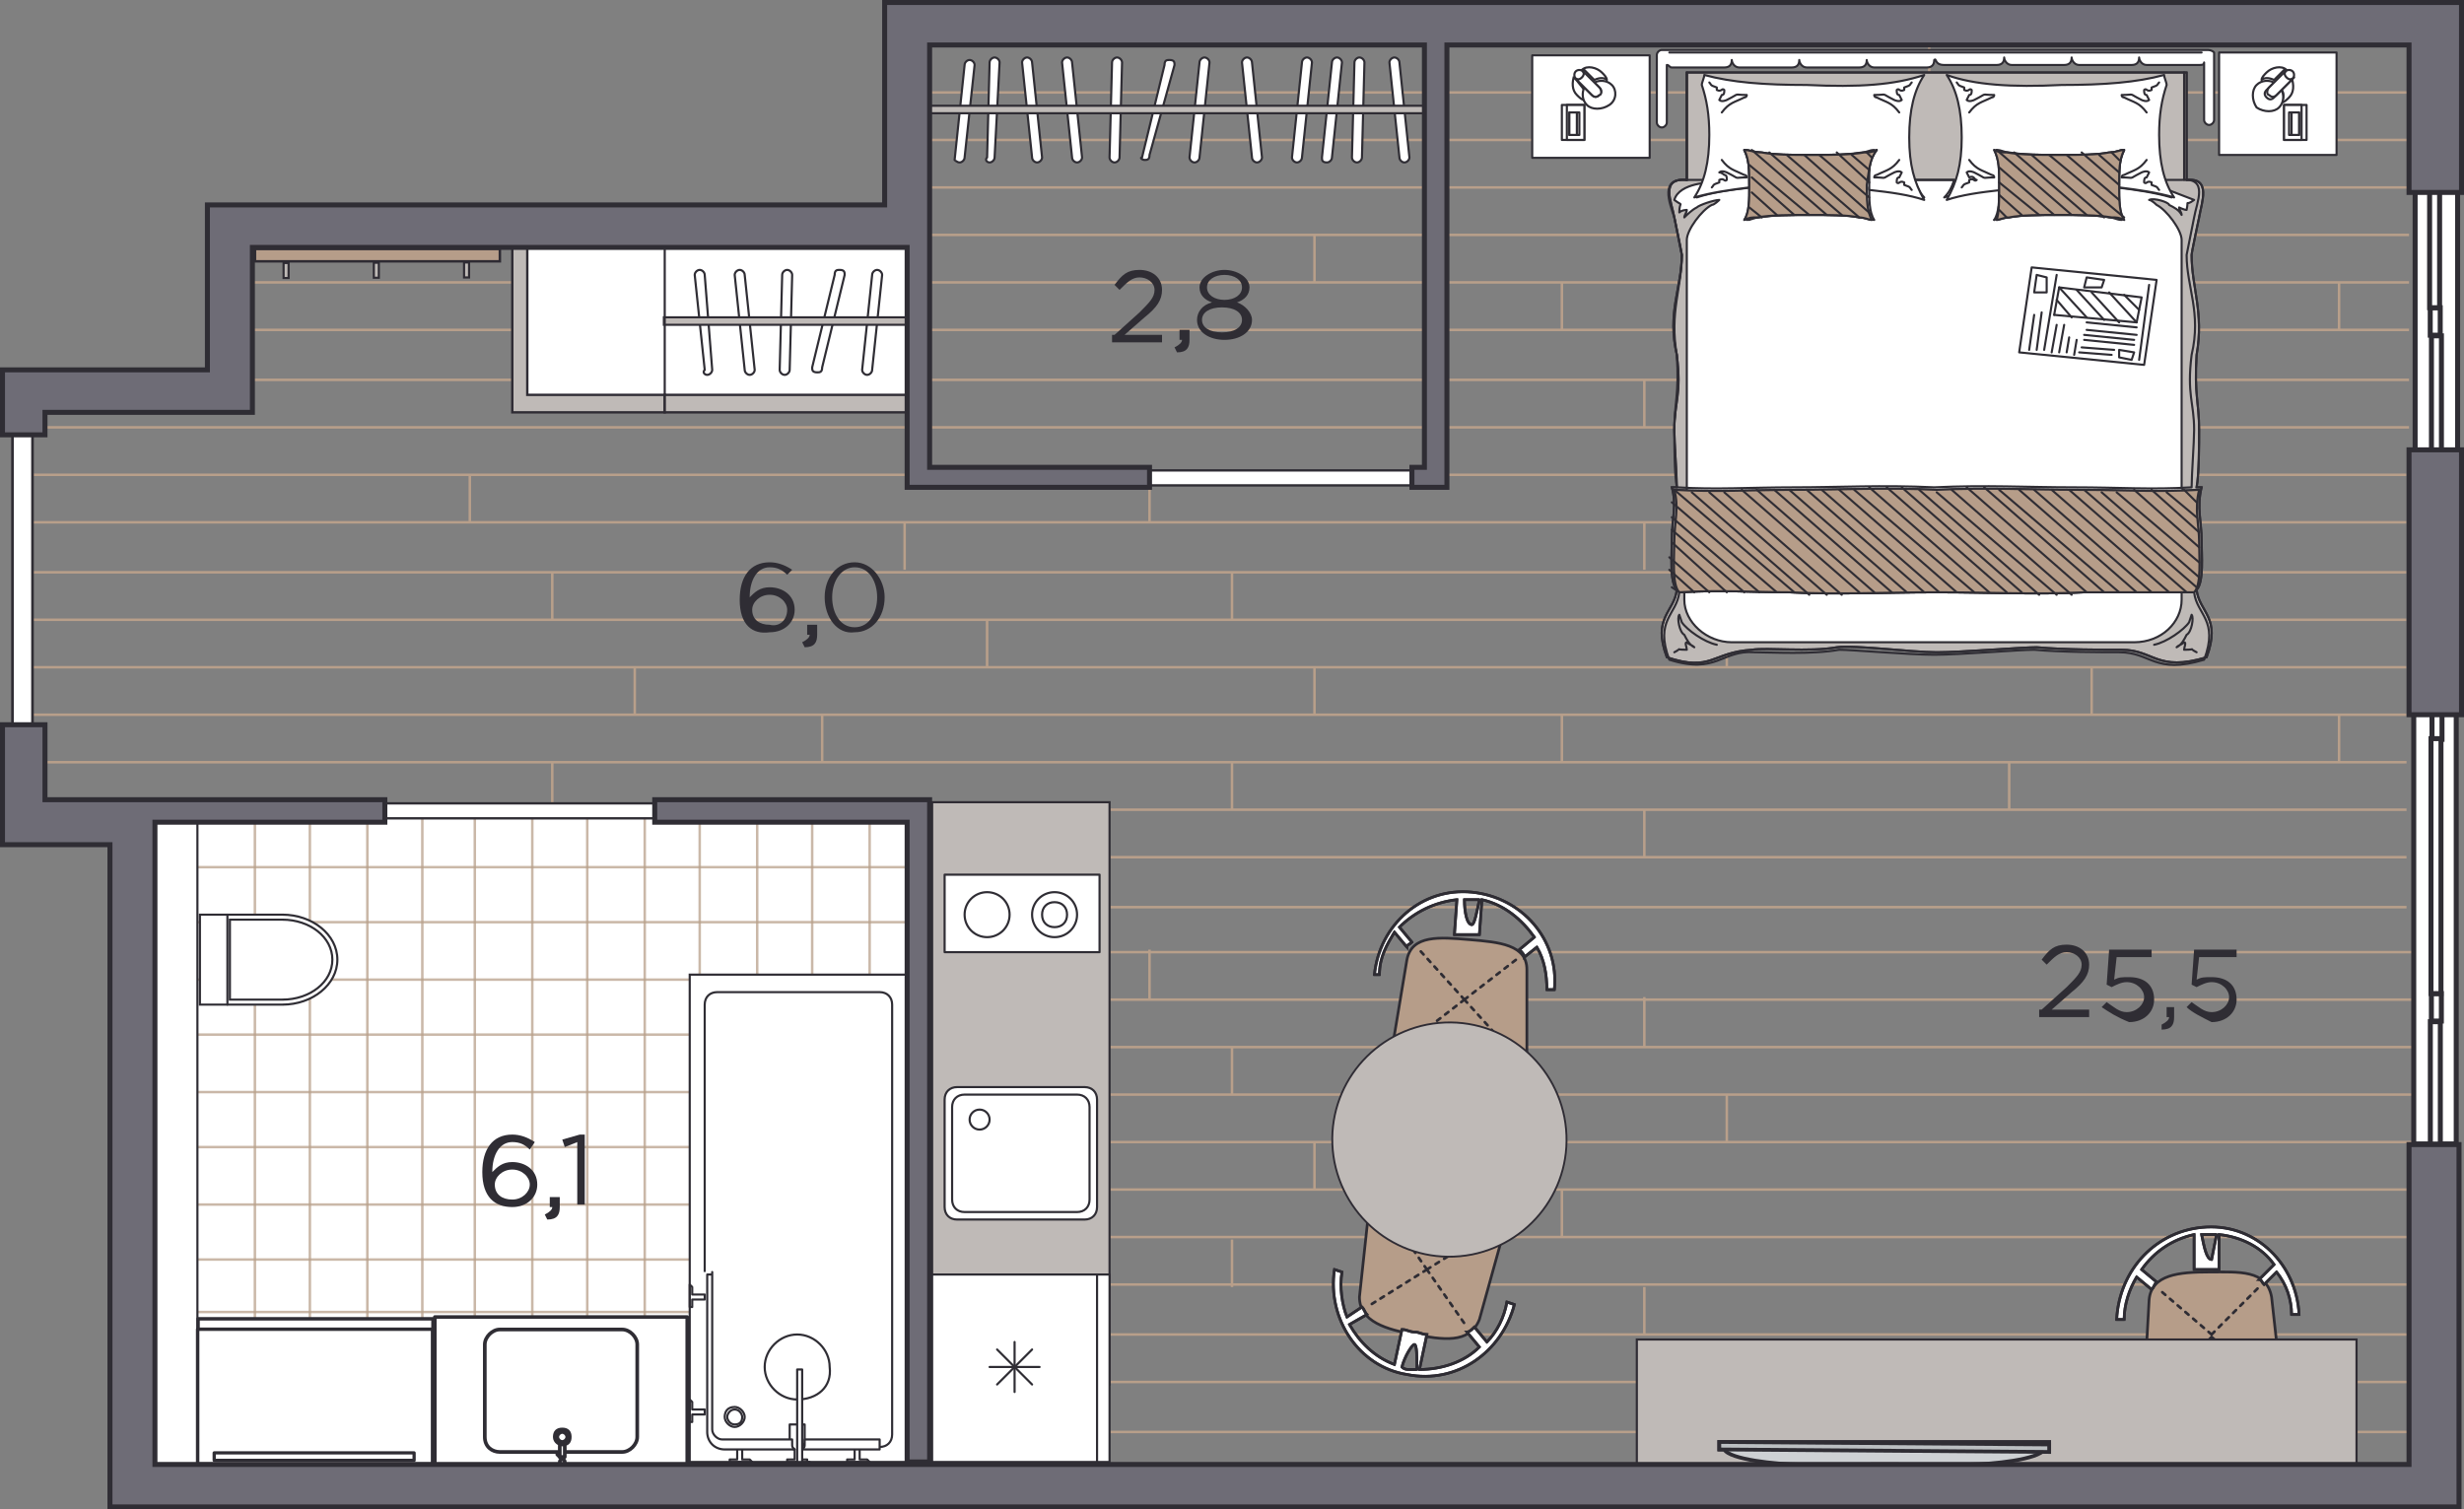 <?xml version="1.0" encoding="UTF-8"?> <!-- Generator: Adobe Illustrator 25.2.1, SVG Export Plug-In . SVG Version: 6.00 Build 0) --> <svg xmlns="http://www.w3.org/2000/svg" xmlns:xlink="http://www.w3.org/1999/xlink" id="Слой_1" x="0px" y="0px" viewBox="0 0 98.6 60.4" xml:space="preserve"><rect x="0" y="0" width="98.6" height="60.4" fill="#808080" stroke="none"/> <g> <g> <g> <line fill="none" stroke="#B89F8A" stroke-width="0.1" stroke-miterlimit="10" x1="36.8" y1="1.8" x2="96.4" y2="1.8"></line> <line fill="none" stroke="#B89F8A" stroke-width="0.1" stroke-miterlimit="10" x1="36.8" y1="3.7" x2="96.4" y2="3.7"></line> <line fill="none" stroke="#B89F8A" stroke-width="0.1" stroke-miterlimit="10" x1="36.8" y1="5.6" x2="96.4" y2="5.6"></line> <line fill="none" stroke="#B89F8A" stroke-width="0.1" stroke-miterlimit="10" x1="36.8" y1="7.5" x2="96.4" y2="7.5"></line> <line fill="none" stroke="#B89F8A" stroke-width="0.1" stroke-miterlimit="10" x1="36.8" y1="9.4" x2="96.4" y2="9.4"></line> <line fill="none" stroke="#B89F8A" stroke-width="0.1" stroke-miterlimit="10" x1="9.3" y1="11.3" x2="96.4" y2="11.3"></line> <line fill="none" stroke="#B89F8A" stroke-width="0.1" stroke-miterlimit="10" x1="9.3" y1="13.2" x2="96.4" y2="13.2"></line> <line fill="none" stroke="#B89F8A" stroke-width="0.1" stroke-miterlimit="10" x1="0.7" y1="15.2" x2="96.4" y2="15.2"></line> <line fill="none" stroke="#B89F8A" stroke-width="0.1" stroke-miterlimit="10" x1="0.7" y1="17.1" x2="96.4" y2="17.1"></line> </g> <line fill="none" stroke="#B89F8A" stroke-width="0.1" stroke-miterlimit="10" x1="96.9" y1="17.1" x2="96.9" y2="15.2"></line> <line fill="none" stroke="#B89F8A" stroke-width="0.1" stroke-miterlimit="10" x1="65.8" y1="17.1" x2="65.8" y2="15.2"></line> <line fill="none" stroke="#B89F8A" stroke-width="0.1" stroke-miterlimit="10" x1="80.5" y1="15.2" x2="80.5" y2="13.3"></line> <line fill="none" stroke="#B89F8A" stroke-width="0.1" stroke-miterlimit="10" x1="93.6" y1="13.2" x2="93.6" y2="11.3"></line> <line fill="none" stroke="#B89F8A" stroke-width="0.1" stroke-miterlimit="10" x1="62.5" y1="13.2" x2="62.5" y2="11.3"></line> <line fill="none" stroke="#B89F8A" stroke-width="0.1" stroke-miterlimit="10" x1="83.8" y1="11.3" x2="83.8" y2="9.4"></line> <line fill="none" stroke="#B89F8A" stroke-width="0.1" stroke-miterlimit="10" x1="52.6" y1="11.3" x2="52.6" y2="9.4"></line> <line fill="none" stroke="#B89F8A" stroke-width="0.1" stroke-miterlimit="10" x1="69.1" y1="9.4" x2="69.1" y2="7.5"></line> <line fill="none" stroke="#B89F8A" stroke-width="0.1" stroke-miterlimit="10" x1="80.5" y1="7.5" x2="80.5" y2="5.6"></line> <line fill="none" stroke="#B89F8A" stroke-width="0.1" stroke-miterlimit="10" x1="96.9" y1="5.6" x2="96.9" y2="3.6"></line> <line fill="none" stroke="#B89F8A" stroke-width="0.1" stroke-miterlimit="10" x1="65.8" y1="5.6" x2="65.8" y2="3.6"></line> <line fill="none" stroke="#B89F8A" stroke-width="0.1" stroke-miterlimit="10" x1="77.2" y1="3.7" x2="77.2" y2="1.7"></line> </g> <g> <g> <line fill="none" stroke="#B89F8A" stroke-width="0.1" stroke-miterlimit="10" x1="0.7" y1="19" x2="96.3" y2="19"></line> <line fill="none" stroke="#B89F8A" stroke-width="0.1" stroke-miterlimit="10" x1="0.7" y1="20.9" x2="96.3" y2="20.9"></line> <line fill="none" stroke="#B89F8A" stroke-width="0.1" stroke-miterlimit="10" x1="0.7" y1="22.9" x2="96.3" y2="22.9"></line> <line fill="none" stroke="#B89F8A" stroke-width="0.1" stroke-miterlimit="10" x1="0.7" y1="24.8" x2="96.3" y2="24.8"></line> <line fill="none" stroke="#B89F8A" stroke-width="0.1" stroke-miterlimit="10" x1="0.7" y1="26.7" x2="96.3" y2="26.7"></line> <line fill="none" stroke="#B89F8A" stroke-width="0.1" stroke-miterlimit="10" x1="0.7" y1="28.6" x2="96.3" y2="28.6"></line> <line fill="none" stroke="#B89F8A" stroke-width="0.1" stroke-miterlimit="10" x1="0.7" y1="30.5" x2="96.3" y2="30.5"></line> <line fill="none" stroke="#B89F8A" stroke-width="0.1" stroke-miterlimit="10" x1="11.7" y1="32.4" x2="96.3" y2="32.4"></line> <line fill="none" stroke="#B89F8A" stroke-width="0.1" stroke-miterlimit="10" x1="11.7" y1="34.3" x2="96.3" y2="34.3"></line> <line fill="none" stroke="#B89F8A" stroke-width="0.1" stroke-miterlimit="10" x1="11.7" y1="36.3" x2="96.3" y2="36.3"></line> </g> <line fill="none" stroke="#B89F8A" stroke-width="0.1" stroke-miterlimit="10" x1="96.9" y1="34.3" x2="96.9" y2="32.4"></line> <line fill="none" stroke="#B89F8A" stroke-width="0.1" stroke-miterlimit="10" x1="65.8" y1="34.3" x2="65.8" y2="32.4"></line> <line fill="none" stroke="#B89F8A" stroke-width="0.1" stroke-miterlimit="10" x1="36.2" y1="34.3" x2="36.2" y2="32.4"></line> <line fill="none" stroke="#B89F8A" stroke-width="0.1" stroke-miterlimit="10" x1="80.4" y1="32.4" x2="80.4" y2="30.5"></line> <line fill="none" stroke="#B89F8A" stroke-width="0.1" stroke-miterlimit="10" x1="49.3" y1="32.4" x2="49.3" y2="30.5"></line> <line fill="none" stroke="#B89F8A" stroke-width="0.1" stroke-miterlimit="10" x1="93.6" y1="30.5" x2="93.6" y2="28.6"></line> <line fill="none" stroke="#B89F8A" stroke-width="0.1" stroke-miterlimit="10" x1="62.5" y1="30.5" x2="62.5" y2="28.6"></line> <line fill="none" stroke="#B89F8A" stroke-width="0.1" stroke-miterlimit="10" x1="32.9" y1="30.5" x2="32.9" y2="28.6"></line> <line fill="none" stroke="#B89F8A" stroke-width="0.1" stroke-miterlimit="10" x1="83.7" y1="28.6" x2="83.7" y2="26.7"></line> <line fill="none" stroke="#B89F8A" stroke-width="0.1" stroke-miterlimit="10" x1="52.6" y1="28.6" x2="52.6" y2="26.7"></line> <line fill="none" stroke="#B89F8A" stroke-width="0.1" stroke-miterlimit="10" x1="69.1" y1="26.7" x2="69.1" y2="24.8"></line> <line fill="none" stroke="#B89F8A" stroke-width="0.1" stroke-miterlimit="10" x1="39.5" y1="26.7" x2="39.5" y2="24.8"></line> <line fill="none" stroke="#B89F8A" stroke-width="0.1" stroke-miterlimit="10" x1="80.4" y1="24.8" x2="80.4" y2="22.9"></line> <line fill="none" stroke="#B89F8A" stroke-width="0.1" stroke-miterlimit="10" x1="49.3" y1="24.8" x2="49.3" y2="22.9"></line> <line fill="none" stroke="#B89F8A" stroke-width="0.1" stroke-miterlimit="10" x1="96.9" y1="22.8" x2="96.9" y2="20.9"></line> <line fill="none" stroke="#B89F8A" stroke-width="0.1" stroke-miterlimit="10" x1="65.8" y1="22.8" x2="65.8" y2="20.9"></line> <line fill="none" stroke="#B89F8A" stroke-width="0.1" stroke-miterlimit="10" x1="36.2" y1="22.8" x2="36.2" y2="20.9"></line> <line fill="none" stroke="#B89F8A" stroke-width="0.1" stroke-miterlimit="10" x1="77.1" y1="20.9" x2="77.1" y2="19"></line> <line fill="none" stroke="#B89F8A" stroke-width="0.1" stroke-miterlimit="10" x1="46" y1="20.9" x2="46" y2="19"></line> <line fill="none" stroke="#B89F8A" stroke-width="0.1" stroke-miterlimit="10" x1="22.1" y1="32.4" x2="22.1" y2="30.5"></line> <line fill="none" stroke="#B89F8A" stroke-width="0.1" stroke-miterlimit="10" x1="25.4" y1="28.6" x2="25.4" y2="26.7"></line> <line fill="none" stroke="#B89F8A" stroke-width="0.1" stroke-miterlimit="10" x1="22.1" y1="24.8" x2="22.1" y2="22.9"></line> <line fill="none" stroke="#B89F8A" stroke-width="0.1" stroke-miterlimit="10" x1="18.8" y1="20.9" x2="18.8" y2="19"></line> </g> <g> <g> <line fill="none" stroke="#B89F8A" stroke-width="0.1" stroke-miterlimit="10" x1="11.9" y1="38.1" x2="97.3" y2="38.1"></line> <line fill="none" stroke="#B89F8A" stroke-width="0.1" stroke-miterlimit="10" x1="13.6" y1="40" x2="97.3" y2="40"></line> <line fill="none" stroke="#B89F8A" stroke-width="0.1" stroke-miterlimit="10" x1="13.6" y1="41.9" x2="97.3" y2="41.9"></line> <line fill="none" stroke="#B89F8A" stroke-width="0.1" stroke-miterlimit="10" x1="13.6" y1="43.8" x2="97.3" y2="43.8"></line> <line fill="none" stroke="#B89F8A" stroke-width="0.1" stroke-miterlimit="10" x1="13.6" y1="45.7" x2="97.3" y2="45.7"></line> <line fill="none" stroke="#B89F8A" stroke-width="0.1" stroke-miterlimit="10" x1="13.6" y1="47.6" x2="97.3" y2="47.6"></line> <line fill="none" stroke="#B89F8A" stroke-width="0.1" stroke-miterlimit="10" x1="13.6" y1="49.5" x2="97.3" y2="49.5"></line> <line fill="none" stroke="#B89F8A" stroke-width="0.1" stroke-miterlimit="10" x1="17.9" y1="51.4" x2="97.3" y2="51.4"></line> <line fill="none" stroke="#B89F8A" stroke-width="0.1" stroke-miterlimit="10" x1="17.9" y1="53.4" x2="97.3" y2="53.4"></line> <line fill="none" stroke="#B89F8A" stroke-width="0.1" stroke-miterlimit="10" x1="17.9" y1="55.3" x2="97.3" y2="55.3"></line> <line fill="none" stroke="#B89F8A" stroke-width="0.1" stroke-miterlimit="10" x1="17.9" y1="57.3" x2="97.3" y2="57.3"></line> </g> <line fill="none" stroke="#B89F8A" stroke-width="0.1" stroke-miterlimit="10" x1="65.8" y1="53.4" x2="65.8" y2="51.5"></line> <line fill="none" stroke="#B89F8A" stroke-width="0.1" stroke-miterlimit="10" x1="36.2" y1="53.4" x2="36.2" y2="51.5"></line> <line fill="none" stroke="#B89F8A" stroke-width="0.1" stroke-miterlimit="10" x1="49.3" y1="51.5" x2="49.3" y2="49.6"></line> <line fill="none" stroke="#B89F8A" stroke-width="0.1" stroke-miterlimit="10" x1="62.5" y1="49.5" x2="62.5" y2="47.6"></line> <line fill="none" stroke="#B89F8A" stroke-width="0.1" stroke-miterlimit="10" x1="32.9" y1="49.5" x2="32.9" y2="47.6"></line> <line fill="none" stroke="#B89F8A" stroke-width="0.1" stroke-miterlimit="10" x1="52.6" y1="47.6" x2="52.6" y2="45.7"></line> <line fill="none" stroke="#B89F8A" stroke-width="0.1" stroke-miterlimit="10" x1="69.1" y1="45.7" x2="69.1" y2="43.8"></line> <line fill="none" stroke="#B89F8A" stroke-width="0.1" stroke-miterlimit="10" x1="39.5" y1="45.7" x2="39.5" y2="43.8"></line> <line fill="none" stroke="#B89F8A" stroke-width="0.1" stroke-miterlimit="10" x1="49.3" y1="43.8" x2="49.3" y2="41.9"></line> <line fill="none" stroke="#B89F8A" stroke-width="0.1" stroke-miterlimit="10" x1="65.8" y1="41.9" x2="65.8" y2="39.9"></line> <line fill="none" stroke="#B89F8A" stroke-width="0.1" stroke-miterlimit="10" x1="36.2" y1="41.9" x2="36.2" y2="39.9"></line> <line fill="none" stroke="#B89F8A" stroke-width="0.1" stroke-miterlimit="10" x1="46" y1="40" x2="46" y2="38"></line> <line fill="none" stroke="#B89F8A" stroke-width="0.1" stroke-miterlimit="10" x1="32.9" y1="38.1" x2="32.9" y2="36.1"></line> <line fill="none" stroke="#B89F8A" stroke-width="0.1" stroke-miterlimit="10" x1="22.1" y1="51.5" x2="22.1" y2="49.6"></line> <line fill="none" stroke="#B89F8A" stroke-width="0.1" stroke-miterlimit="10" x1="25.4" y1="47.6" x2="25.4" y2="45.7"></line> <line fill="none" stroke="#B89F8A" stroke-width="0.1" stroke-miterlimit="10" x1="22.1" y1="43.8" x2="22.1" y2="41.9"></line> <line fill="none" stroke="#B89F8A" stroke-width="0.1" stroke-miterlimit="10" x1="18.8" y1="40" x2="18.8" y2="38"></line> </g> <rect x="7.7" y="30.2" transform="matrix(6.123234e-17 -1 1 6.123234e-17 -24.673 66.74)" fill="#FFFFFF" width="26.7" height="31"></rect> <g> <line opacity="0.74" fill="none" stroke="#B89F8A" stroke-width="0.1" stroke-miterlimit="10" x1="36.7" y1="34.7" x2="5.6" y2="34.7"></line> <line opacity="0.74" fill="none" stroke="#B89F8A" stroke-width="0.1" stroke-miterlimit="10" x1="36.7" y1="32.4" x2="5.6" y2="32.4"></line> <line opacity="0.74" fill="none" stroke="#B89F8A" stroke-width="0.1" stroke-miterlimit="10" x1="36.7" y1="36.9" x2="5.6" y2="36.9"></line> <line opacity="0.74" fill="none" stroke="#B89F8A" stroke-width="0.1" stroke-miterlimit="10" x1="36.7" y1="39.2" x2="5.6" y2="39.2"></line> <line opacity="0.74" fill="none" stroke="#B89F8A" stroke-width="0.1" stroke-miterlimit="10" x1="36.7" y1="41.4" x2="5.6" y2="41.4"></line> <line opacity="0.74" fill="none" stroke="#B89F8A" stroke-width="0.1" stroke-miterlimit="10" x1="36.7" y1="43.7" x2="5.6" y2="43.7"></line> <line opacity="0.74" fill="none" stroke="#B89F8A" stroke-width="0.1" stroke-miterlimit="10" x1="36.7" y1="45.9" x2="5.6" y2="45.9"></line> <line opacity="0.74" fill="none" stroke="#B89F8A" stroke-width="0.1" stroke-miterlimit="10" x1="36.7" y1="48.2" x2="5.6" y2="48.2"></line> <line opacity="0.74" fill="none" stroke="#B89F8A" stroke-width="0.1" stroke-miterlimit="10" x1="36.7" y1="50.4" x2="5.6" y2="50.4"></line> <line opacity="0.74" fill="none" stroke="#B89F8A" stroke-width="0.1" stroke-miterlimit="10" x1="36.7" y1="52.5" x2="5.6" y2="52.5"></line> <line opacity="0.74" fill="none" stroke="#B89F8A" stroke-width="0.1" stroke-miterlimit="10" x1="36.7" y1="54.7" x2="5.6" y2="54.7"></line> <line opacity="0.74" fill="none" stroke="#B89F8A" stroke-width="0.1" stroke-miterlimit="10" x1="36.7" y1="57" x2="5.6" y2="57"></line> <line opacity="0.74" fill="none" stroke="#B89F8A" stroke-width="0.1" stroke-miterlimit="10" x1="36.7" y1="59.2" x2="5.6" y2="59.2"></line> <line opacity="0.74" fill="none" stroke="#B89F8A" stroke-width="0.1" stroke-miterlimit="10" x1="21.3" y1="32.4" x2="21.3" y2="59.1"></line> <line opacity="0.74" fill="none" stroke="#B89F8A" stroke-width="0.1" stroke-miterlimit="10" x1="19" y1="32.4" x2="19" y2="59.1"></line> <line opacity="0.74" fill="none" stroke="#B89F8A" stroke-width="0.1" stroke-miterlimit="10" x1="23.5" y1="32.4" x2="23.5" y2="59.1"></line> <line opacity="0.74" fill="none" stroke="#B89F8A" stroke-width="0.1" stroke-miterlimit="10" x1="25.8" y1="32.4" x2="25.8" y2="59.1"></line> <line opacity="0.74" fill="none" stroke="#B89F8A" stroke-width="0.1" stroke-miterlimit="10" x1="28" y1="32.4" x2="28" y2="59.1"></line> <line opacity="0.74" fill="none" stroke="#B89F8A" stroke-width="0.1" stroke-miterlimit="10" x1="10.2" y1="32.4" x2="10.2" y2="59.4"></line> <line opacity="0.74" fill="none" stroke="#B89F8A" stroke-width="0.1" stroke-miterlimit="10" x1="12.4" y1="32.4" x2="12.4" y2="59.4"></line> <line opacity="0.74" fill="none" stroke="#B89F8A" stroke-width="0.1" stroke-miterlimit="10" x1="14.7" y1="32.4" x2="14.7" y2="59.1"></line> <line opacity="0.74" fill="none" stroke="#B89F8A" stroke-width="0.1" stroke-miterlimit="10" x1="16.9" y1="32.4" x2="16.9" y2="59.1"></line> <line opacity="0.74" fill="none" stroke="#B89F8A" stroke-width="0.1" stroke-miterlimit="10" x1="30.3" y1="32.4" x2="30.3" y2="59.1"></line> <line opacity="0.74" fill="none" stroke="#B89F8A" stroke-width="0.1" stroke-miterlimit="10" x1="32.5" y1="32.4" x2="32.5" y2="59.1"></line> <line opacity="0.74" fill="none" stroke="#B89F8A" stroke-width="0.1" stroke-miterlimit="10" x1="34.8" y1="32.4" x2="34.8" y2="59.1"></line> </g> <line fill="none" stroke="#B89F8A" stroke-width="0.1" stroke-miterlimit="10" x1="0.7" y1="16.9" x2="0.7" y2="29.8"></line> <g> <path fill="#FFFFFF" stroke="#2F2D34" stroke-width="8.611114e-02" stroke-miterlimit="22.926" d="M8,36.6l3.3,0 c1.2,0,2.2,0.8,2.2,1.8c0,1-1,1.8-2.2,1.8l-3.3,0L8,36.6z"></path> <path fill="none" stroke="#2F2D34" stroke-width="8.611114e-02" stroke-miterlimit="22.926" d="M9.2,36.8l2,0c0,0,0.1,0,0.1,0 c1.1,0,2,0.7,2,1.6s-0.9,1.6-2,1.6c0,0-0.1,0-0.1,0l-2,0L9.2,36.8z"></path> <line fill="none" stroke="#2F2D34" stroke-width="8.611114e-02" stroke-linecap="round" stroke-linejoin="round" stroke-miterlimit="22.926" x1="9.1" y1="40.2" x2="9.1" y2="36.6"></line> </g> <g> <rect x="27.6" y="39" fill="#FFFFFF" stroke="#2F2D34" stroke-width="8.611114e-02" stroke-miterlimit="22.926" width="8.8" height="19.5"></rect> <path fill="none" stroke="#2F2D34" stroke-width="8.611114e-02" stroke-miterlimit="22.926" d="M28.2,50.9l0-10.7 c0-0.3,0.2-0.5,0.5-0.5l6.5,0c0.3,0,0.5,0.2,0.5,0.5l0,17.2c0,0.3-0.2,0.5-0.5,0.5"></path> <path fill="none" stroke="#2F2D34" stroke-width="8.611114e-02" stroke-miterlimit="22.926" d="M29.1,56.7c0,0.1,0.1,0.3,0.3,0.3 c0.2,0,0.3-0.1,0.3-0.3c0-0.1-0.1-0.3-0.3-0.3C29.2,56.4,29.1,56.6,29.1,56.7z"></path> <path fill="none" stroke="#2F2D34" stroke-width="8.611114e-02" stroke-miterlimit="22.926" d="M29,56.7c0,0.2,0.2,0.4,0.4,0.4 c0.2,0,0.4-0.2,0.4-0.4c0-0.2-0.2-0.4-0.4-0.4C29.1,56.3,29,56.5,29,56.7z"></path> <path fill="none" stroke="#2F2D34" stroke-width="8.611114e-02" stroke-linecap="round" stroke-linejoin="round" stroke-miterlimit="22.926" d=" M34.8,58.5l-0.9,0l0-0.1h0.3l0-0.5h0.2l0,0.5h0.3L34.8,58.5z M30.1,58.5l-0.9,0l0-0.1h0.3l0-0.5h0.2l0,0.5h0.3L30.1,58.5z M27.6,56l0,0.9h0.1l0-0.3h0.5l0-0.2l-0.5,0l0-0.3L27.6,56z M27.6,51.4l0,0.9h0.1l0-0.3h0.5l0-0.2h-0.5l0-0.3L27.6,51.4z"></path> <path fill="none" stroke="#2F2D34" stroke-width="8.611114e-02" stroke-linecap="round" stroke-linejoin="round" stroke-miterlimit="22.926" d=" M32.4,58.5l-0.9,0l0-0.1l0.3,0l0-0.4c-0.1,0-0.2-0.1-0.2-0.3v0h0l0-0.7h0.6l0,0.7h0l0,0c0,0.1-0.1,0.2-0.2,0.3l0,0.4h0.3V58.5z"></path> <path fill-rule="evenodd" clip-rule="evenodd" fill="#FFFFFF" d="M32.2,57.6l3,0l0,0.4l-3.1,0c0.1-0.1,0.1-0.1,0.1-0.2l0,0h0 L32.2,57.6z M28.5,50.9l0,6.3c0,0.2,0.2,0.4,0.4,0.4l2.8,0l0,0.2h0v0c0,0.1,0,0.1,0.1,0.2l-2.8,0c-0.4,0-0.7-0.3-0.7-0.7l0-6.3 H28.5z"></path> <path fill="none" stroke="#2F2D34" stroke-width="8.611114e-02" stroke-linecap="round" stroke-linejoin="round" stroke-miterlimit="22.926" d=" M32.2,57.6l3,0l0,0.4l-3.1,0c0.1-0.1,0.1-0.1,0.1-0.2l0,0h0L32.2,57.6z M28.5,50.9l0,6.3c0,0.2,0.2,0.4,0.4,0.4l2.8,0l0,0.2h0v0 c0,0.1,0,0.1,0.1,0.2l-2.8,0c-0.4,0-0.7-0.3-0.7-0.7l0-6.3H28.5z"></path> <path fill-rule="evenodd" clip-rule="evenodd" fill="#FFFFFF" d="M31.9,56c-0.7,0-1.3-0.6-1.3-1.3c0-0.7,0.6-1.3,1.3-1.3 c0.7,0,1.3,0.6,1.3,1.3C33.3,55.5,32.7,56,31.9,56"></path> <path fill="none" stroke="#2F2D34" stroke-width="8.611114e-02" stroke-linecap="round" stroke-linejoin="round" stroke-miterlimit="22.926" d=" M31.9,56c-0.7,0-1.3-0.6-1.3-1.3c0-0.7,0.6-1.3,1.3-1.3c0.7,0,1.3,0.6,1.3,1.3C33.3,55.5,32.7,56,31.9,56z"></path> <rect x="31.9" y="54.8" fill-rule="evenodd" clip-rule="evenodd" fill="#FFFFFF" width="0.2" height="3.7"></rect> <rect x="31.9" y="54.8" fill="none" stroke="#2F2D34" stroke-width="8.611114e-02" stroke-linecap="round" stroke-linejoin="round" stroke-miterlimit="22.926" width="0.2" height="3.7"></rect> </g> <g> <polygon fill="#BFBAB7" stroke="#2F2C34" stroke-width="8.600000e-02" stroke-miterlimit="10" points="37.3,55.4 44.4,55.4 44.4,32.1 37.3,32.1 "></polygon> </g> <g> <g> <polygon fill="#FFFFFF" stroke="#2F2D34" stroke-width="8.611114e-02" stroke-linecap="round" stroke-linejoin="round" stroke-miterlimit="22.926" points=" 37.3,58.5 44.4,58.5 44.4,58.5 44.4,58.5 44.4,51 37.3,51 37.3,58.5 37.3,58.5 "></polygon> <line fill="#FFFFFF" stroke="#2F2D34" stroke-width="8.611114e-02" stroke-linecap="round" stroke-linejoin="round" stroke-miterlimit="22.926" x1="43.9" y1="58.5" x2="43.9" y2="51"></line> </g> <g> <line fill="#FFFFFF" stroke="#2F2D34" stroke-width="8.611114e-02" stroke-linecap="round" stroke-linejoin="round" stroke-miterlimit="22.926" x1="40.6" y1="55.7" x2="40.6" y2="53.7"></line> <line fill="#FFFFFF" stroke="#2F2D34" stroke-width="8.611114e-02" stroke-linecap="round" stroke-linejoin="round" stroke-miterlimit="22.926" x1="41.6" y1="54.7" x2="39.6" y2="54.7"></line> <line fill="#FFFFFF" stroke="#2F2D34" stroke-width="8.611114e-02" stroke-linecap="round" stroke-linejoin="round" stroke-miterlimit="22.926" x1="41.3" y1="55.4" x2="39.9" y2="54"></line> <line fill="#FFFFFF" stroke="#2F2D34" stroke-width="8.611114e-02" stroke-linecap="round" stroke-linejoin="round" stroke-miterlimit="22.926" x1="41.3" y1="54" x2="39.9" y2="55.4"></line> </g> </g> <g> <g> <rect x="37.8" y="35" fill="#FFFFFF" stroke="#2F2D34" stroke-width="8.611114e-02" stroke-linecap="round" stroke-linejoin="round" stroke-miterlimit="22.926" width="6.2" height="3.1"></rect> </g> <g> <path fill="#FFFFFF" stroke="#2F2D34" stroke-width="8.611114e-02" stroke-linecap="round" stroke-linejoin="round" stroke-miterlimit="22.926" d=" M41.3,36.6c0,0.5,0.4,0.9,0.9,0.9s0.9-0.4,0.9-0.9c0-0.5-0.4-0.9-0.9-0.9S41.3,36.1,41.3,36.6z"></path> </g> <g> <path fill="#FFFFFF" stroke="#2F2D34" stroke-width="8.611114e-02" stroke-linecap="round" stroke-linejoin="round" stroke-miterlimit="22.926" d=" M38.6,36.6c0,0.5,0.4,0.9,0.9,0.9c0.5,0,0.9-0.4,0.9-0.9c0-0.5-0.4-0.9-0.9-0.9C39,35.7,38.6,36.1,38.6,36.6z"></path> </g> <g> <path fill="#FFFFFF" stroke="#2F2D34" stroke-width="8.611114e-02" stroke-linecap="round" stroke-linejoin="round" stroke-miterlimit="22.926" d=" M41.7,36.6c0,0.3,0.2,0.5,0.5,0.5c0.3,0,0.5-0.2,0.5-0.5s-0.2-0.5-0.5-0.5C41.9,36.1,41.7,36.3,41.7,36.6z"></path> </g> </g> <g> <path fill="#FFFFFF" stroke="#2F2D34" stroke-width="8.611114e-02" stroke-linecap="round" stroke-linejoin="round" stroke-miterlimit="22.926" d=" M37.8,48.3V44c0-0.3,0.2-0.5,0.5-0.5l5.1,0c0.3,0,0.5,0.2,0.5,0.5v4.3c0,0.3-0.2,0.5-0.5,0.5l-5.1,0C38,48.8,37.8,48.6,37.8,48.3z "></path> <path fill="#FFFFFF" stroke="#2F2D34" stroke-width="8.611114e-02" stroke-linecap="round" stroke-linejoin="round" stroke-miterlimit="22.926" d=" M38.1,48v-3.7c0-0.3,0.2-0.5,0.5-0.5l4.5,0c0.3,0,0.5,0.2,0.5,0.5V48c0,0.3-0.2,0.5-0.5,0.5l-4.5,0C38.3,48.5,38.1,48.3,38.1,48z"></path> <circle fill="#FFFFFF" stroke="#2F2D34" stroke-width="8.611114e-02" stroke-linecap="round" stroke-linejoin="round" stroke-miterlimit="22.926" cx="39.2" cy="44.8" r="0.4"></circle> </g> <rect x="6" y="32.9" fill="#FFFFFF" stroke="#2F2D34" stroke-width="8.611114e-02" stroke-linecap="round" stroke-linejoin="round" stroke-miterlimit="22.926" width="1.9" height="25.7"></rect> <g> <g> <rect x="18.4" y="10.7" transform="matrix(-1.836970e-16 1 -1 -1.836970e-16 29.47 -7.897)" fill="#BFBAB7" stroke="#2F2C34" stroke-width="8.600000e-02" stroke-miterlimit="10" width="0.6" height="0.2"></rect> <rect x="14.8" y="10.7" transform="matrix(-1.836970e-16 1 -1 -1.836970e-16 25.859 -4.286)" fill="#BFBAB7" stroke="#2F2C34" stroke-width="8.600000e-02" stroke-miterlimit="10" width="0.6" height="0.2"></rect> <rect x="11.2" y="10.7" transform="matrix(-1.836970e-16 1 -1 -1.836970e-16 22.248 -0.675)" fill="#BFBAB7" stroke="#2F2C34" stroke-width="8.600000e-02" stroke-miterlimit="10" width="0.6" height="0.2"></rect> </g> <rect x="14.8" y="5.3" transform="matrix(-1.836970e-16 1 -1 -1.836970e-16 25.303 -4.842)" fill="#B69D89" stroke="#2E2B33" stroke-width="0.1" stroke-miterlimit="10" width="0.5" height="9.8"></rect> </g> <g> <path fill="#FFFFFF" stroke="#2F2D34" stroke-width="8.611114e-02" stroke-miterlimit="10" d="M45.8,6.4L45.8,6.4 c0.1,0,0.2,0,0.2-0.2L47,2.6c0-0.1,0-0.2-0.2-0.2l0,0c-0.1,0-0.2,0-0.2,0.2l-0.9,3.7C45.6,6.3,45.7,6.4,45.8,6.4z"></path> <path fill="#FFFFFF" stroke="#2F2D34" stroke-width="8.611114e-02" stroke-miterlimit="10" d="M44.6,6.5L44.6,6.5 c0.1,0,0.2-0.1,0.2-0.2l0.1-3.8c0-0.1-0.1-0.2-0.2-0.2l0,0c-0.1,0-0.2,0.1-0.2,0.2l-0.1,3.8C44.4,6.4,44.5,6.5,44.6,6.5z"></path> <path fill="#FFFFFF" stroke="#2F2D34" stroke-width="8.611114e-02" stroke-miterlimit="10" d="M51.9,6.5L51.9,6.5 c0.1,0,0.2-0.1,0.2-0.2l0.4-3.8c0-0.1-0.1-0.2-0.2-0.2l0,0c-0.1,0-0.2,0.1-0.2,0.2l-0.4,3.8C51.7,6.4,51.8,6.5,51.9,6.5z"></path> <path fill="#FFFFFF" stroke="#2F2D34" stroke-width="8.611114e-02" stroke-miterlimit="10" d="M39.6,6.5L39.6,6.5 c0.1,0,0.2-0.1,0.2-0.2L40,2.5c0-0.1-0.1-0.2-0.2-0.2l0,0c-0.1,0-0.2,0.1-0.2,0.2l-0.1,3.8C39.4,6.4,39.5,6.5,39.6,6.5z"></path> <path fill="#FFFFFF" stroke="#2F2D34" stroke-width="8.611114e-02" stroke-miterlimit="10" d="M38.4,6.5L38.4,6.5 c0.1,0,0.2-0.1,0.2-0.2L39,2.6c0-0.1-0.1-0.2-0.2-0.2l0,0c-0.1,0-0.2,0.1-0.2,0.2l-0.4,3.8C38.2,6.4,38.3,6.5,38.4,6.5z"></path> <path fill="#FFFFFF" stroke="#2F2D34" stroke-width="8.611114e-02" stroke-miterlimit="10" d="M47.8,6.5L47.8,6.5 c0.1,0,0.2-0.1,0.2-0.2l0.4-3.8c0-0.1-0.1-0.2-0.2-0.2l0,0c-0.1,0-0.2,0.1-0.2,0.2l-0.4,3.8C47.6,6.4,47.7,6.5,47.8,6.5z"></path> <path fill="#FFFFFF" stroke="#2F2D34" stroke-width="8.611114e-02" stroke-miterlimit="10" d="M50.3,6.5L50.3,6.5 c0.1,0,0.2-0.1,0.2-0.2l-0.4-3.8c0-0.1-0.1-0.2-0.2-0.2l0,0c-0.1,0-0.2,0.1-0.2,0.2l0.4,3.8C50.1,6.4,50.2,6.5,50.3,6.5z"></path> <path fill="#FFFFFF" stroke="#2F2D34" stroke-width="8.611114e-02" stroke-miterlimit="10" d="M43.1,6.5L43.1,6.5 c0.1,0,0.2-0.1,0.2-0.2l-0.4-3.8c0-0.1-0.1-0.2-0.2-0.2l0,0c-0.1,0-0.2,0.1-0.2,0.2l0.4,3.8C42.9,6.4,43,6.5,43.1,6.5z"></path> <path fill="#FFFFFF" stroke="#2F2D34" stroke-width="8.611114e-02" stroke-miterlimit="10" d="M41.5,6.5L41.5,6.5 c0.1,0,0.2-0.1,0.2-0.2l-0.4-3.8c0-0.1-0.1-0.2-0.2-0.2l0,0c-0.1,0-0.2,0.1-0.2,0.2l0.4,3.8C41.3,6.4,41.4,6.5,41.5,6.5z"></path> <path fill="#FFFFFF" stroke="#2F2D34" stroke-width="8.611114e-02" stroke-miterlimit="10" d="M54.3,6.5L54.3,6.5 c0.1,0,0.2-0.1,0.2-0.2l0.1-3.8c0-0.1-0.1-0.2-0.2-0.2l0,0c-0.1,0-0.2,0.1-0.2,0.2l-0.1,3.8C54.1,6.4,54.2,6.5,54.3,6.5z"></path> <path fill="#FFFFFF" stroke="#2F2D34" stroke-width="8.611114e-02" stroke-miterlimit="10" d="M53.1,6.5L53.1,6.5 c0.1,0,0.2-0.1,0.2-0.2l0.4-3.8c0-0.1-0.1-0.2-0.2-0.2l0,0c-0.1,0-0.2,0.1-0.2,0.2l-0.4,3.8C52.9,6.4,52.9,6.5,53.1,6.5z"></path> <path fill="#FFFFFF" stroke="#2F2D34" stroke-width="8.611114e-02" stroke-miterlimit="10" d="M56.2,6.5L56.2,6.5 c0.1,0,0.2-0.1,0.2-0.2L56,2.5c0-0.1-0.1-0.2-0.2-0.2l0,0c-0.1,0-0.2,0.1-0.2,0.2l0.4,3.8C56,6.4,56.1,6.5,56.2,6.5z"></path> <rect x="37.2" y="4.2" transform="matrix(-1 -8.469338e-08 8.469338e-08 -1 94.263 8.731)" fill="#BFBAB7" stroke="#2F2C34" stroke-width="8.600000e-02" stroke-miterlimit="10" width="19.9" height="0.3"></rect> </g> <g> <g> <rect x="20.5" y="9.6" fill="#FFFFFF" width="16.6" height="6.2"></rect> <polygon fill="#BFBAB7" stroke="#2F2C34" stroke-width="9.517179e-02" stroke-miterlimit="10" points="26.6,15.8 21.1,15.8 21.1,9.8 20.5,9.8 20.5,15.8 20.5,16.5 21.1,16.5 26.6,16.5 "></polygon> <polygon fill="#BFBAB7" stroke="#2F2C34" stroke-width="9.517179e-02" stroke-miterlimit="10" points="37.1,9.5 37.1,16.5 36.9,16.5 36.3,16.5 26.6,16.5 26.6,15.8 36.3,15.8 36.3,9.5 "></polygon> </g> </g> <g> <path fill="#FFFFFF" stroke="#2F2D34" stroke-width="8.611114e-02" stroke-miterlimit="10" d="M32.7,14.9L32.7,14.9 c0.1,0,0.2,0,0.2-0.2l0.9-3.7c0-0.1,0-0.2-0.2-0.2l0,0c-0.1,0-0.2,0-0.2,0.2l-0.9,3.7C32.5,14.8,32.5,14.9,32.7,14.9z"></path> <path fill="#FFFFFF" stroke="#2F2D34" stroke-width="8.611114e-02" stroke-miterlimit="10" d="M31.4,15L31.4,15 c0.1,0,0.2-0.1,0.2-0.2l0.1-3.8c0-0.1-0.1-0.2-0.2-0.2h0c-0.1,0-0.2,0.1-0.2,0.2l-0.1,3.8C31.2,14.9,31.3,15,31.4,15z"></path> <path fill="#FFFFFF" stroke="#2F2D34" stroke-width="8.611114e-02" stroke-miterlimit="10" d="M34.7,15L34.7,15 c0.1,0,0.2-0.1,0.2-0.2l0.4-3.8c0-0.1-0.1-0.2-0.2-0.2l0,0c-0.1,0-0.2,0.1-0.2,0.2l-0.4,3.8C34.5,14.9,34.6,15,34.7,15z"></path> <path fill="#FFFFFF" stroke="#2F2D34" stroke-width="8.611114e-02" stroke-miterlimit="10" d="M30,15L30,15c0.1,0,0.2-0.1,0.2-0.2 L29.8,11c0-0.1-0.1-0.2-0.2-0.2l0,0c-0.1,0-0.2,0.1-0.2,0.2l0.4,3.8C29.8,14.9,29.9,15,30,15z"></path> <path fill="#FFFFFF" stroke="#2F2D34" stroke-width="8.611114e-02" stroke-miterlimit="10" d="M28.3,15L28.3,15 c0.1,0,0.2-0.1,0.2-0.2L28.2,11c0-0.1-0.1-0.2-0.2-0.2l0,0c-0.1,0-0.2,0.1-0.2,0.2l0.4,3.8C28.1,14.9,28.2,15,28.3,15z"></path> <rect x="26.6" y="12.7" transform="matrix(-1 -2.908825e-07 2.908825e-07 -1 62.866 25.697)" fill="#BFBAB7" stroke="#2F2C34" stroke-width="8.600000e-02" stroke-miterlimit="10" width="9.7" height="0.3"></rect> <line fill="#BFBAB7" stroke="#2F2C34" stroke-width="8.600000e-02" stroke-miterlimit="10" x1="36.3" y1="15.8" x2="36.3" y2="9.8"></line> <line fill="#BFBAB7" stroke="#2F2C34" stroke-width="8.600000e-02" stroke-miterlimit="10" x1="26.6" y1="15.8" x2="26.6" y2="9.8"></line> </g> <g> <g> <rect x="17.4" y="52.7" fill="#FFFFFF" stroke="#2F2D34" stroke-width="0.143" stroke-linecap="round" stroke-linejoin="round" stroke-miterlimit="22.926" width="10.1" height="5.9"></rect> <g> <path fill="none" stroke="#2F2D34" stroke-width="0.147" stroke-linecap="round" stroke-linejoin="round" stroke-miterlimit="22.926" d=" M20,58.1l4.9,0c0.3,0,0.6-0.3,0.6-0.6l0-3.7c0-0.3-0.3-0.6-0.6-0.6l-4.9,0c-0.3,0-0.6,0.3-0.6,0.6l0,3.7 C19.4,57.9,19.7,58.1,20,58.1z"></path> <path fill="none" stroke="#2F2D34" stroke-width="0.147" stroke-linecap="round" stroke-linejoin="round" stroke-miterlimit="22.926" d=" M22.5,57.7c0.1,0,0.2-0.1,0.2-0.2c0-0.1-0.1-0.2-0.2-0.2c-0.1,0-0.2,0.1-0.2,0.2C22.3,57.6,22.4,57.7,22.5,57.7z"></path> <path fill="none" stroke="#2F2D34" stroke-width="0.147" stroke-linecap="round" stroke-linejoin="round" stroke-miterlimit="22.926" d=" M22.5,57.8c0.2,0,0.3-0.1,0.3-0.3c0-0.2-0.1-0.3-0.3-0.3c-0.2,0-0.3,0.1-0.3,0.3C22.2,57.7,22.4,57.8,22.5,57.8z"></path> <path fill="none" stroke="#2F2D34" stroke-width="0.147" stroke-linecap="round" stroke-linejoin="round" stroke-miterlimit="22.926" d=" M22.5,58.6c0.1,0,0.1-0.1,0.1-0.1c0-0.1-0.1-0.1-0.1-0.1c-0.1,0-0.1,0.1-0.1,0.1C22.4,58.5,22.4,58.6,22.5,58.6z"></path> <path fill="#FFFFFF" stroke="#2F2D34" stroke-width="0.147" stroke-linecap="round" stroke-linejoin="round" stroke-miterlimit="22.926" d=" M22.6,58.3C22.6,58.3,22.6,58.3,22.6,58.3l0-0.4c0-0.1,0-0.1-0.1-0.1c-0.1,0-0.1,0-0.1,0.1l0,0.4c0,0,0,0,0,0c0,0,0.1,0,0.1,0 C22.6,58.3,22.6,58.3,22.6,58.3z"></path> <line fill="none" stroke="#2F2D34" stroke-width="0.147" stroke-linecap="round" stroke-linejoin="round" stroke-miterlimit="22.926" x1="22.4" y1="58.3" x2="22.3" y2="58.2"></line> </g> </g> <g> <rect x="9.9" y="50.7" transform="matrix(5.242347e-05 -1 1 5.242347e-05 -42.775 68.069)" fill="#FFFFFF" stroke="#2F2D34" stroke-width="0.138" stroke-linecap="round" stroke-linejoin="round" stroke-miterlimit="22.926" width="5.4" height="9.4"></rect> <rect x="9.9" y="51.1" transform="matrix(1.248483e-06 -1 1 1.248483e-06 -43.191 68.489)" fill="#FFFFFF" stroke="#2F2D34" stroke-width="0.138" stroke-linecap="round" stroke-linejoin="round" stroke-miterlimit="22.926" width="5.4" height="9.4"></rect> <rect x="12.4" y="54.4" transform="matrix(-1.359721e-06 1 -1 -1.359721e-06 70.971 45.737)" fill="#FFFFFF" stroke="#2F2D34" stroke-width="0.129" stroke-linecap="round" stroke-linejoin="round" stroke-miterlimit="22.926" width="0.3" height="8"></rect> </g> </g> <g> <g> <rect x="88.8" y="2.1" fill="#FFFFFF" stroke="#2F2D34" stroke-width="8.426027e-02" stroke-linecap="round" stroke-linejoin="round" stroke-miterlimit="22.926" width="4.7" height="4.1"></rect> <g> <path fill-rule="evenodd" clip-rule="evenodd" fill="#FFFFFF" d="M91.3,3.6l0.4-0.4c0,0,0,0,0-0.1c0.1,0.3,0.1,0.6-0.1,0.8 c-0.1,0.1-0.2,0.2-0.3,0.2C91.4,3.9,91.4,3.7,91.3,3.6 M90.7,2.9c0.2-0.2,0.6-0.3,0.8-0.1c0,0,0,0-0.1,0L91,3.2 c-0.2-0.1-0.4-0.1-0.5,0C90.5,3.1,90.6,3,90.7,2.9"></path> <path fill="none" stroke="#2F2D34" stroke-width="8.611114e-02" stroke-linecap="round" stroke-linejoin="round" stroke-miterlimit="22.926" d=" M91.3,3.6l0.4-0.4c0,0,0,0,0-0.1c0.1,0.3,0.1,0.6-0.1,0.8c-0.1,0.1-0.2,0.2-0.3,0.2C91.4,3.9,91.4,3.7,91.3,3.6z M90.7,2.9 c0.2-0.2,0.6-0.3,0.8-0.1c0,0,0,0-0.1,0L91,3.2c-0.2-0.1-0.4-0.1-0.5,0C90.5,3.1,90.6,3,90.7,2.9z"></path> <path fill-rule="evenodd" clip-rule="evenodd" fill="#FFFFFF" d="M90.3,3.4c0.2-0.2,0.5-0.2,0.7-0.1l-0.3,0.3 c-0.1,0.1-0.1,0.2,0,0.3c0.1,0.1,0.2,0.1,0.3,0l0.3-0.3c0.1,0.2,0.1,0.5-0.1,0.7c-0.2,0.2-0.6,0.2-0.9,0 C90.1,4,90.1,3.6,90.3,3.4"></path> <path fill="none" stroke="#2F2D34" stroke-width="8.611114e-02" stroke-linecap="round" stroke-linejoin="round" stroke-miterlimit="22.926" d=" M90.3,3.4c0.2-0.2,0.5-0.2,0.7-0.1l-0.3,0.3c-0.1,0.1-0.1,0.2,0,0.3c0.1,0.1,0.2,0.1,0.3,0l0.3-0.3c0.1,0.2,0.1,0.5-0.1,0.7 c-0.2,0.2-0.6,0.2-0.9,0C90.1,4,90.1,3.6,90.3,3.4z"></path> <path fill-rule="evenodd" clip-rule="evenodd" fill="#FFFFFF" d="M91.5,2.8c0.1-0.1,0.2-0.1,0.3,0c0.1,0.1,0.1,0.2,0,0.3 c-0.1,0.1-0.2,0.1-0.3,0C91.4,3.1,91.4,2.9,91.5,2.8"></path> <circle fill="none" stroke="#2F2D34" stroke-width="8.611114e-02" stroke-linecap="round" stroke-linejoin="round" stroke-miterlimit="22.926" cx="91.6" cy="3" r="0.2"></circle> <path fill-rule="evenodd" clip-rule="evenodd" fill="#FFFFFF" d="M90.8,3.5l0.7-0.7c-0.1,0.1-0.1,0.2,0,0.3 c0.1,0.1,0.2,0.1,0.3,0l-0.7,0.7c-0.1,0.1-0.2,0.1-0.3,0C90.7,3.8,90.7,3.6,90.8,3.5"></path> <path fill="none" stroke="#2F2D34" stroke-width="8.611114e-02" stroke-linecap="round" stroke-linejoin="round" stroke-miterlimit="22.926" d=" M90.8,3.5l0.7-0.7c-0.1,0.1-0.1,0.2,0,0.3c0.1,0.1,0.2,0.1,0.3,0l-0.7,0.7c-0.1,0.1-0.2,0.1-0.3,0C90.7,3.8,90.7,3.6,90.8,3.5z"></path> <rect x="91.4" y="4.2" fill-rule="evenodd" clip-rule="evenodd" fill="#FFFFFF" width="0.9" height="1.4"></rect> <rect x="91.4" y="4.2" fill="none" stroke="#2F2D34" stroke-width="8.611114e-02" stroke-linecap="round" stroke-linejoin="round" stroke-miterlimit="22.926" width="0.9" height="1.4"></rect> <rect x="91.4" y="4.2" fill-rule="evenodd" clip-rule="evenodd" fill="#FFFFFF" width="0.7" height="1.4"></rect> <rect x="91.4" y="4.2" fill="none" stroke="#2F2D34" stroke-width="8.611114e-02" stroke-linecap="round" stroke-linejoin="round" stroke-miterlimit="22.926" width="0.7" height="1.4"></rect> <rect x="91.6" y="4.5" fill-rule="evenodd" clip-rule="evenodd" fill="#FFFFFF" width="0.4" height="0.9"></rect> <rect x="91.6" y="4.5" fill="none" stroke="#2F2D34" stroke-width="8.611114e-02" stroke-linecap="round" stroke-linejoin="round" stroke-miterlimit="22.926" width="0.4" height="0.9"></rect> <rect x="91.7" y="4.5" fill-rule="evenodd" clip-rule="evenodd" fill="#FFFFFF" width="0.3" height="0.9"></rect> <rect x="91.7" y="4.5" fill="none" stroke="#2F2D34" stroke-width="8.611114e-02" stroke-linecap="round" stroke-linejoin="round" stroke-miterlimit="22.926" width="0.3" height="0.9"></rect> </g> </g> <g> <rect x="61.3" y="2.1" transform="matrix(-1 -2.571459e-07 2.571459e-07 -1 127.314 8.415)" fill="#FFFFFF" stroke="#2F2D34" stroke-width="8.426027e-02" stroke-linecap="round" stroke-linejoin="round" stroke-miterlimit="22.926" width="4.7" height="4.1"></rect> <g> <path fill-rule="evenodd" clip-rule="evenodd" fill="#FFFFFF" d="M63.4,3.6L63,3.1c0,0,0,0,0-0.1c-0.1,0.3-0.1,0.6,0.1,0.8 c0.1,0.1,0.2,0.2,0.3,0.2C63.4,3.9,63.4,3.7,63.4,3.6 M64.1,2.9c-0.2-0.2-0.6-0.3-0.8-0.1c0,0,0,0,0.1,0l0.4,0.4 c0.2-0.1,0.4-0.1,0.5,0C64.3,3.1,64.2,3,64.1,2.9"></path> <path fill="none" stroke="#2F2D34" stroke-width="8.611114e-02" stroke-linecap="round" stroke-linejoin="round" stroke-miterlimit="22.926" d=" M63.4,3.6L63,3.1c0,0,0,0,0-0.1c-0.1,0.3-0.1,0.6,0.1,0.8c0.1,0.1,0.2,0.2,0.3,0.2C63.4,3.9,63.4,3.7,63.4,3.6z M64.1,2.9 c-0.2-0.2-0.6-0.3-0.8-0.1c0,0,0,0,0.1,0l0.4,0.4c0.2-0.1,0.4-0.1,0.5,0C64.3,3.1,64.2,3,64.1,2.9z"></path> <path fill-rule="evenodd" clip-rule="evenodd" fill="#FFFFFF" d="M64.5,3.4c-0.2-0.2-0.5-0.2-0.7-0.1L64,3.5 c0.1,0.1,0.1,0.2,0,0.3c-0.1,0.1-0.2,0.1-0.3,0l-0.3-0.3c-0.1,0.2-0.1,0.5,0.1,0.7c0.2,0.2,0.6,0.2,0.9,0 C64.7,4,64.7,3.6,64.5,3.4"></path> <path fill="none" stroke="#2F2D34" stroke-width="8.611114e-02" stroke-linecap="round" stroke-linejoin="round" stroke-miterlimit="22.926" d=" M64.5,3.4c-0.2-0.2-0.5-0.2-0.7-0.1L64,3.5c0.1,0.1,0.1,0.2,0,0.3c-0.1,0.1-0.2,0.1-0.3,0l-0.3-0.3c-0.1,0.2-0.1,0.5,0.1,0.7 c0.2,0.2,0.6,0.2,0.9,0C64.7,4,64.7,3.6,64.5,3.4z"></path> <path fill-rule="evenodd" clip-rule="evenodd" fill="#FFFFFF" d="M63.3,2.8c-0.1-0.1-0.2-0.1-0.3,0c-0.1,0.1-0.1,0.2,0,0.3 c0.1,0.1,0.2,0.1,0.3,0C63.4,3.1,63.4,2.9,63.3,2.8"></path> <circle fill="none" stroke="#2F2D34" stroke-width="8.611114e-02" stroke-linecap="round" stroke-linejoin="round" stroke-miterlimit="22.926" cx="63.2" cy="3" r="0.2"></circle> <path fill-rule="evenodd" clip-rule="evenodd" fill="#FFFFFF" d="M64,3.5l-0.7-0.7c0.1,0.1,0.1,0.2,0,0.3 c-0.1,0.1-0.2,0.1-0.3,0l0.7,0.7c0.1,0.1,0.2,0.1,0.3,0C64.1,3.8,64.1,3.6,64,3.5"></path> <path fill="none" stroke="#2F2D34" stroke-width="8.611114e-02" stroke-linecap="round" stroke-linejoin="round" stroke-miterlimit="22.926" d=" M64,3.5l-0.7-0.7c0.1,0.1,0.1,0.2,0,0.3c-0.1,0.1-0.2,0.1-0.3,0l0.7,0.7c0.1,0.1,0.2,0.1,0.3,0C64.1,3.8,64.1,3.6,64,3.5z"></path> <rect x="62.5" y="4.2" fill-rule="evenodd" clip-rule="evenodd" fill="#FFFFFF" width="0.9" height="1.4"></rect> <rect x="62.5" y="4.2" fill="none" stroke="#2F2D34" stroke-width="8.611114e-02" stroke-linecap="round" stroke-linejoin="round" stroke-miterlimit="22.926" width="0.9" height="1.4"></rect> <rect x="62.7" y="4.2" fill-rule="evenodd" clip-rule="evenodd" fill="#FFFFFF" width="0.7" height="1.4"></rect> <rect x="62.7" y="4.2" fill="none" stroke="#2F2D34" stroke-width="8.611114e-02" stroke-linecap="round" stroke-linejoin="round" stroke-miterlimit="22.926" width="0.7" height="1.4"></rect> <rect x="62.8" y="4.5" fill-rule="evenodd" clip-rule="evenodd" fill="#FFFFFF" width="0.4" height="0.9"></rect> <rect x="62.8" y="4.5" fill="none" stroke="#2F2D34" stroke-width="8.611114e-02" stroke-linecap="round" stroke-linejoin="round" stroke-miterlimit="22.926" width="0.4" height="0.9"></rect> <rect x="62.8" y="4.5" fill-rule="evenodd" clip-rule="evenodd" fill="#FFFFFF" width="0.3" height="0.9"></rect> <rect x="62.8" y="4.5" fill="none" stroke="#2F2D34" stroke-width="8.611114e-02" stroke-linecap="round" stroke-linejoin="round" stroke-miterlimit="22.926" width="0.3" height="0.9"></rect> </g> </g> <g> <path fill-rule="evenodd" clip-rule="evenodd" fill="#FFFFFF" d="M77.8,2.6l2.1,0c0.2,0,0.3-0.1,0.3-0.3c0,0.1,0.1,0.3,0.3,0.3 l2.1,0c0.2,0,0.3-0.1,0.3-0.3c0,0.1,0.1,0.3,0.3,0.3l2.1,0c0.2,0,0.3-0.1,0.3-0.3c0,0.1,0.1,0.3,0.3,0.3l2.1,0 c0.1,0,0.2,0,0.2-0.1l0,2.3c0,0.1,0.1,0.2,0.2,0.2h0c0.1,0,0.2-0.1,0.2-0.2l0-2.7C88.5,2,88.4,2,88.3,2L66.5,2 c-0.1,0-0.2,0.1-0.2,0.2l0,2.7c0,0.1,0.1,0.2,0.2,0.2h0c0.1,0,0.2-0.1,0.2-0.2l0-2.3c0.1,0,0.1,0.1,0.2,0.1l2.1,0 c0.2,0,0.3-0.1,0.3-0.3c0,0.1,0.1,0.3,0.3,0.3l2.1,0c0.2,0,0.3-0.1,0.3-0.3c0,0.1,0.1,0.3,0.3,0.3l2.1,0c0.2,0,0.3-0.1,0.3-0.3 c0,0.1,0.1,0.3,0.3,0.3l2.1,0c0.2,0,0.3-0.1,0.3-0.3C77.5,2.3,77.4,2.6,77.8,2.6"></path> <path fill="none" stroke="#2F2D34" stroke-width="8.426027e-02" stroke-linecap="round" stroke-linejoin="round" stroke-miterlimit="22.926" d=" M77.8,2.6l2.1,0c0.2,0,0.3-0.1,0.3-0.3c0,0.1,0.1,0.3,0.3,0.3l2.1,0c0.2,0,0.3-0.1,0.3-0.3c0,0.1,0.1,0.3,0.3,0.3l2.1,0 c0.2,0,0.3-0.1,0.3-0.3c0,0.1,0.1,0.3,0.3,0.3l2.1,0c0.1,0,0.2,0,0.2-0.1l0,2.3c0,0.1,0.1,0.2,0.2,0.2h0c0.1,0,0.2-0.1,0.2-0.2 l0-2.7C88.5,2,88.4,2,88.3,2L66.5,2c-0.1,0-0.2,0.1-0.2,0.2l0,2.7c0,0.1,0.1,0.2,0.2,0.2h0c0.1,0,0.2-0.1,0.2-0.2l0-2.3 c0.1,0,0.1,0.1,0.2,0.1l2.1,0c0.2,0,0.3-0.1,0.3-0.3c0,0.1,0.1,0.3,0.3,0.3l2.1,0c0.2,0,0.3-0.1,0.3-0.3c0,0.1,0.1,0.3,0.3,0.3 l2.1,0c0.2,0,0.3-0.1,0.3-0.3c0,0.1,0.1,0.3,0.3,0.3l2.1,0c0.2,0,0.3-0.1,0.3-0.3C77.5,2.3,77.4,2.6,77.8,2.6z"></path> <path fill-rule="evenodd" clip-rule="evenodd" fill="#BFBAB7" stroke="#2F2C34" stroke-width="8.415152e-02" stroke-miterlimit="10" d=" M67.5,2.9l0,4.3c-1.1-0.1-0.6,0.9-0.5,1.5c0,0,0.3,1.5,0.3,1.5c0,1.3-0.6,2.3-0.2,4c0.2,1.6-0.1,1.9-0.1,3c0,0.5,0.1,1.8,0.1,2.3 c-0.1,0-0.1,0-0.2,0c0.2,0.7,0,1.3,0,2.1c0,0.6-0.1,1.7,0.2,2c-0.1,0.9-1,1.1-0.4,2.7c1.8,0.6,1.8-0.2,3.4-0.3 c0.6-0.1,2.3,0.1,3.4-0.1c0.7-0.1,3,0.2,4,0.2c1,0,3.4-0.2,4-0.2c1.1,0.1,2.7,0.1,3.4,0.1c1.3,0,1.4,0.9,3.4,0.3 c0.6-1.6-0.3-1.8-0.4-2.7c0.3-0.3,0.2-1.4,0.2-2c0-0.7-0.2-1.3,0-2.1c-0.1,0-0.1,0-0.2,0c0.1-0.5,0.1-1.8,0.1-2.3 c0-1.1-0.2-1.4-0.1-3c0.3-1.7-0.2-2.7-0.2-4c0-0.1,0.3-1.5,0.3-1.5c0.1-0.6,0.5-1.6-0.5-1.5l0-4.3L67.5,2.9z"></path> <path fill="none" stroke="#2F2D34" stroke-width="8.426027e-02" stroke-linecap="round" stroke-linejoin="round" stroke-miterlimit="22.926" d=" M67.5,2.9l0,4.3c-1.1-0.1-0.6,0.9-0.5,1.5c0,0,0.3,1.5,0.3,1.5c0,1.3-0.6,2.3-0.2,4c0.2,1.6-0.1,1.9-0.1,3c0,0.5,0.1,1.8,0.1,2.3 c-0.1,0-0.1,0-0.2,0c0.2,0.7,0,1.3,0,2.1c0,0.6-0.1,1.7,0.2,2c-0.1,0.9-1,1.1-0.4,2.7c1.8,0.6,1.8-0.2,3.4-0.3 c0.6-0.1,2.3,0.1,3.4-0.1c0.7-0.1,3,0.2,4,0.2c1,0,3.4-0.2,4-0.2c1.1,0.1,2.7,0.1,3.4,0.1c1.3,0,1.4,0.9,3.4,0.3 c0.6-1.6-0.3-1.8-0.4-2.7c0.3-0.3,0.2-1.4,0.2-2c0-0.7-0.2-1.3,0-2.1c-0.1,0-0.1,0-0.2,0c0.1-0.5,0.1-1.8,0.1-2.3 c0-1.1-0.2-1.4-0.1-3c0.3-1.7-0.2-2.7-0.2-4c0-0.1,0.3-1.5,0.3-1.5c0.1-0.6,0.5-1.6-0.5-1.5l0-4.3L67.5,2.9z"></path> <path fill="#FFFFFF" stroke="#2F2D34" stroke-width="8.426027e-02" stroke-linecap="round" stroke-linejoin="round" stroke-miterlimit="22.926" d=" M87.5,19.9l-20,0l0-0.4l0-9.8V9.6c0-0.4,0.6-1.2,1-1.4c0.1,0,0.3-0.2,0.3-0.2c-0.2,0-0.8,0.2-0.9,0.3c-0.2,0.1-0.4,0.3-0.5,0.4 c0-0.1,0.1-0.2,0.1-0.3c0,0-0.2,0-0.3,0.1C67.2,8,67.4,8.3,67,8c0.2-0.7,1.5-0.7,1.5-0.7l8.1-0.1l1.6,0l8.3,0.3L87.8,8 c-0.4,0.3-0.2-0.1-0.3,0.4c-0.1,0-0.3-0.1-0.3-0.1c0,0.1,0.1,0.2,0.1,0.3c-0.1-0.2-0.3-0.3-0.5-0.4C86.8,8.1,86.2,7.9,86,8 c0.1,0,0.3,0.2,0.3,0.2c0.4,0.2,1,1,1,1.4v0.1l0,9.8L87.5,19.9z M77.4,25.7l-8.1,0c-1,0-1.9-0.8-1.9-1.7v-0.5l9.9-0.7l10,0.7 l0,0.5c0,0.9-0.8,1.7-1.9,1.7L77.4,25.7z"></path> <path fill="none" stroke="#2F2D34" stroke-width="8.426027e-02" stroke-linecap="round" stroke-linejoin="round" stroke-miterlimit="22.926" d=" M77.4,26.2c1,0,3.4-0.2,4-0.2c1.1,0.1,2.7,0.1,3.4,0.1c1.3,0,1.4,0.9,3.4,0.3c0.6-1.6-0.3-1.8-0.4-2.7c-1.6-0.1-3.1,0-4.4,0 c-2,0.1-3.7,0-5.9,0c-2.3,0-3.9,0.1-5.9,0c-1.3,0-2.8-0.1-4.4,0c-0.1,0.9-1,1.1-0.4,2.7c1.9,0.6,2.1-0.4,3.4-0.3 c0.7,0,2.3,0.1,3.4-0.1C74.1,26,76.4,26.2,77.4,26.2z M67.5,7.2l0.8,0c-0.1,0.3-0.2,0.5-0.4,0.7c0.6-0.2,1.3-0.3,2.2-0.4 c0,0.6,0,1-0.2,1.3c0.2,0,0.3-0.1,0.5-0.1c0.6-0.1,1.3-0.1,2.1-0.1c0.8,0,1.5,0,2,0.1c0.2,0,0.4,0.1,0.5,0.1l0,0 c-0.2-0.3-0.2-0.8-0.2-1.3c0.8,0.1,1.5,0.2,2.2,0.4c-0.2-0.2-0.3-0.5-0.4-0.7l0.8,0l0.8,0c-0.1,0.3-0.2,0.5-0.4,0.7 c0.6-0.2,1.3-0.3,2.2-0.4c0,0.5,0,1-0.2,1.3l0,0c0.2-0.1,0.3-0.1,0.5-0.1c0.6-0.1,1.2-0.1,2-0.1c0.9,0,1.6,0,2.1,0.1 c0.2,0,0.3,0.1,0.5,0.1c-0.2-0.3-0.2-0.8-0.2-1.3c0.8,0.1,1.5,0.2,2.2,0.4c-0.2-0.2-0.3-0.5-0.4-0.7l0.8,0 c1.1-0.1,0.6,0.9,0.5,1.5c0,0-0.3,1.5-0.3,1.5c0,1.3,0.6,2.3,0.2,4c-0.2,1.6,0.1,1.9,0.1,3c0,0.5-0.1,1.8-0.1,2.3 c-1.6,0.1-2.9,0-4.7,0c-1.9,0-3.5-0.1-5.6,0c-2.1-0.1-3.8,0-5.6,0c-1.8,0-3.1,0.1-4.7,0c-0.1-0.5-0.1-1.8-0.1-2.3 c0-1.1,0.2-1.4,0.1-3c-0.3-1.7,0.2-2.7,0.2-4c0-0.1-0.3-1.5-0.3-1.5C66.8,8.1,66.4,7.1,67.5,7.2z"></path> <path fill="#FFFFFF" stroke="#2F2D34" stroke-width="8.426027e-02" stroke-linecap="round" stroke-linejoin="round" stroke-miterlimit="22.926" d=" M77,3c-0.4,0.6-0.6,1.4-0.6,2.5c0,1.1,0.2,1.8,0.6,2.5c-0.6-0.2-1.3-0.3-2.2-0.4V7.4c0-0.6,0-1.1,0.2-1.4c-0.2,0-0.3,0.1-0.5,0.1 c-0.6,0.1-1.3,0.1-2.1,0.1c-0.8,0-1.5,0-2-0.1C70.2,6.1,70,6,69.8,6l0,0c0.2,0.4,0.2,0.8,0.2,1.4v0.1c-0.8,0.1-1.5,0.2-2.2,0.4 c0.4-0.6,0.6-1.4,0.6-2.5c0-0.8-0.1-1.4-0.3-2c0-0.1,0.1-0.3,0.1-0.4c1.1,0.3,2.4,0.4,4.1,0.4C74.4,3.5,75.8,3.4,77,3z"></path> <path fill="#FFFFFF" stroke="#2F2D34" stroke-width="8.426027e-02" stroke-linecap="round" stroke-linejoin="round" stroke-miterlimit="22.926" d=" M77.9,3c0.4,0.6,0.6,1.4,0.6,2.5c0,1.1-0.2,1.8-0.6,2.5c0.6-0.2,1.3-0.3,2.2-0.4V7.4c0-0.6,0-1.1-0.2-1.4c0.2,0,0.3,0.1,0.5,0.1 c0.6,0.1,1.3,0.1,2.1,0.1c0.8,0,1.5,0,2-0.1C84.7,6.1,84.8,6,85,6l0,0c-0.2,0.4-0.2,0.8-0.2,1.4v0.1c0.8,0.1,1.5,0.2,2.2,0.4 c-0.4-0.6-0.6-1.4-0.6-2.5c0-0.8,0.1-1.4,0.3-2c0-0.1-0.1-0.3-0.1-0.4c-1.1,0.3-2.4,0.4-4.1,0.4C80.5,3.5,79,3.4,77.9,3z"></path> <path fill="none" stroke="#2F2D34" stroke-width="8.426027e-02" stroke-linecap="round" stroke-linejoin="round" stroke-miterlimit="22.926" d=" M75.1,6c-0.2,0.1-0.3,0.1-0.5,0.1c-0.6,0.1-1.3,0.1-2.1,0.1c-0.8,0-1.5,0-2-0.1C70.2,6.1,70,6,69.8,6l0,0 c0.2,0.4,0.2,0.8,0.2,1.4c0,0.6,0,1.1-0.2,1.4c0.2-0.1,0.3-0.1,0.5-0.1c0.6-0.1,1.3-0.1,2.1-0.1c0.8,0,1.5,0,2,0.1 c0.2,0,0.4,0.1,0.5,0.1l0,0c-0.2-0.4-0.2-0.8-0.2-1.4C74.8,6.8,74.8,6.4,75.1,6z M79.8,6c0.2,0.1,0.3,0.1,0.5,0.1 c0.6,0.1,1.3,0.1,2.1,0.1c0.8,0,1.5,0,2-0.1C84.7,6.1,84.8,6,85,6l0,0c-0.2,0.4-0.2,0.8-0.2,1.4c0,0.6,0,1.1,0.2,1.4 c-0.2-0.1-0.3-0.1-0.5-0.1c-0.6-0.1-1.3-0.1-2.1-0.1c-0.8,0-1.5,0-2,0.1c-0.2,0-0.4,0.1-0.5,0.1l0,0C80,8.5,80,8,80,7.4 C80,6.8,80,6.4,79.8,6z"></path> <path fill="none" stroke="#2F2D34" stroke-width="8.426027e-02" stroke-linecap="round" stroke-linejoin="round" stroke-miterlimit="22.926" d=" M68.9,6.4c0.3,0.4,0.5,0.4,0.9,0.6c0,0,0.1,0,0.1,0.1c-0.6,0-0.2,0.1-0.8-0.2c0,0-0.2-0.1-0.3,0C68.9,6.9,69,7,69,7 c0.1,0,0.1,0.1,0.1,0.2c-0.1,0.1-0.1-0.1-0.3,0c0,0,0,0,0,0.1c-0.3,0.1-0.2,0.1-0.3,0.2"></path> <path fill="none" stroke="#2F2D34" stroke-width="8.426027e-02" stroke-linecap="round" stroke-linejoin="round" stroke-miterlimit="22.926" d=" M85.9,6.4c-0.3,0.4-0.5,0.4-0.9,0.6c0,0-0.1,0-0.1,0.1c0.6,0,0.2,0.1,0.8-0.2c0,0,0.2-0.1,0.3,0c0,0-0.1,0.2-0.1,0.2 c-0.1,0-0.1,0.1-0.1,0.2c0.1,0.1,0.1-0.1,0.3,0c0,0,0,0,0,0.1c0.3,0.1,0.2,0.1,0.3,0.2"></path> <path fill="none" stroke="#2F2D34" stroke-width="8.426027e-02" stroke-linecap="round" stroke-linejoin="round" stroke-miterlimit="22.926" d=" M68.9,4.5c0.3-0.4,0.5-0.4,0.9-0.6c0,0,0.1,0,0.1-0.1c-0.6,0-0.2-0.1-0.8,0.2c0,0-0.2,0.1-0.3,0c0,0,0.1-0.2,0.1-0.2 c0.1,0,0.1-0.1,0.1-0.2c-0.1-0.1-0.1,0.1-0.3,0c0,0,0,0,0-0.1c-0.3-0.1-0.2-0.1-0.3-0.2"></path> <path fill="none" stroke="#2F2D34" stroke-width="8.426027e-02" stroke-linecap="round" stroke-linejoin="round" stroke-miterlimit="22.926" d=" M85.9,4.5c-0.3-0.4-0.5-0.4-0.9-0.6c0,0-0.1,0-0.1-0.1c0.6,0,0.2-0.1,0.8,0.2c0,0,0.2,0.1,0.3,0c0,0-0.1-0.2-0.1-0.2 c-0.1,0-0.1-0.1-0.1-0.2c0.1-0.1,0.1,0.1,0.3,0c0,0,0,0,0-0.1c0.3-0.1,0.2-0.1,0.3-0.2"></path> <path fill="none" stroke="#2F2D34" stroke-width="8.426027e-02" stroke-linecap="round" stroke-linejoin="round" stroke-miterlimit="22.926" d=" M76,6.4c-0.3,0.4-0.5,0.4-0.9,0.6c0,0-0.1,0-0.1,0.1c0.6,0,0.2,0.1,0.8-0.2c0,0,0.2-0.1,0.3,0c0,0-0.1,0.2-0.1,0.2 c-0.1,0-0.1,0.1-0.1,0.2c0.1,0.1,0.1-0.1,0.3,0c0,0,0,0,0,0.1c0.3,0.1,0.2,0.1,0.3,0.2"></path> <path fill="none" stroke="#2F2D34" stroke-width="8.426027e-02" stroke-linecap="round" stroke-linejoin="round" stroke-miterlimit="22.926" d=" M78.8,6.4c0.3,0.4,0.5,0.4,0.9,0.6c0,0,0.1,0,0.1,0.1c-0.6,0-0.2,0.1-0.8-0.2c0,0-0.2-0.1-0.3,0c0,0,0.1,0.2,0.1,0.2 C79,7,79,7.2,79.1,7.2c-0.1,0.1-0.1-0.1-0.3,0c0,0,0,0,0,0.1c-0.3,0.1-0.2,0.1-0.3,0.2"></path> <path fill="none" stroke="#2F2D34" stroke-width="8.426027e-02" stroke-linecap="round" stroke-linejoin="round" stroke-miterlimit="22.926" d=" M76,4.5c-0.3-0.4-0.5-0.4-0.9-0.6c0,0-0.1,0-0.1-0.1c0.6,0,0.2-0.1,0.8,0.2c0,0,0.2,0.1,0.3,0c0,0-0.1-0.2-0.1-0.2 c-0.1,0-0.1-0.1-0.1-0.2c0.1-0.1,0.1,0.1,0.3,0c0,0,0,0,0-0.1c0.3-0.1,0.2-0.1,0.3-0.2"></path> <path fill="none" stroke="#2F2D34" stroke-width="8.426027e-02" stroke-linecap="round" stroke-linejoin="round" stroke-miterlimit="22.926" d=" M78.8,4.5c0.3-0.4,0.5-0.4,0.9-0.6c0,0,0.1,0,0.1-0.1c-0.6,0-0.2-0.1-0.8,0.2c0,0-0.2,0.1-0.3,0c0,0,0.1-0.2,0.1-0.2 c0.1,0,0.1-0.1,0.1-0.2c-0.1-0.1-0.1,0.1-0.3,0c0,0,0,0,0-0.1c-0.3-0.1-0.2-0.1-0.3-0.2"></path> <path fill="none" stroke="#2F2D34" stroke-width="8.426027e-02" stroke-linecap="round" stroke-linejoin="round" stroke-miterlimit="22.926" d=" M86.2,25.8L86.2,25.8c0.5-0.1,1.2-0.6,1.4-0.9c0,0,0.1-0.3,0.1-0.3c0.1,0.1,0,0.7-0.2,0.8c-0.1,0.2-0.2,0.4-0.4,0.5 c0.1-0.1,0.2-0.1,0.3-0.2c0.1,0,0,0.2,0,0.3c0.6,0,0.1-0.1,0.5,0.1 M68.7,25.8L68.7,25.8c-0.5-0.1-1.2-0.6-1.4-0.9 c0,0-0.1-0.3-0.1-0.3c-0.1,0.1,0,0.7,0.2,0.8c0.1,0.2,0.2,0.4,0.4,0.5c-0.1-0.1-0.2-0.1-0.3-0.2c-0.1,0,0,0.2,0,0.3 c-0.6,0-0.1-0.1-0.5,0.1"></path> <path fill="none" stroke="#2F2D34" stroke-width="8.426027e-02" stroke-linecap="round" stroke-linejoin="round" stroke-miterlimit="22.926" d=" M87.8,23.7c0.3-0.3,0.2-1.4,0.2-2c0-0.7-0.2-1.3,0-2.1c-1.7,0.1-3,0-4.9,0c-1.9,0-3.5-0.1-5.6,0c-2.1-0.1-3.8,0-5.6,0 c-1.8,0-3.2,0.1-4.9,0c0.2,0.7,0,1.3,0,2.1c0,0.6-0.1,1.7,0.2,2c1.6-0.1,3.1,0,4.4,0c2,0.1,3.7,0,5.9,0c2.3,0,3.9,0.1,5.9,0 C84.7,23.7,86.2,23.7,87.8,23.7z"></path> <line fill="none" stroke="#2F2D34" stroke-width="8.426027e-02" stroke-linecap="round" stroke-linejoin="round" stroke-miterlimit="22.926" x1="67.5" y1="7.2" x2="67.5" y2="2.9"></line> <line fill="none" stroke="#2F2D34" stroke-width="8.426027e-02" stroke-linecap="round" stroke-linejoin="round" stroke-miterlimit="22.926" x1="87.4" y1="7.2" x2="87.4" y2="2.9"></line> <path fill="none" stroke="#2F2D34" stroke-width="8.426027e-02" stroke-linecap="round" stroke-linejoin="round" stroke-miterlimit="22.926" d=" M85,11.8l0.6,0.6 M84.4,11.7l1.1,1.2 M83.7,11.7l1.1,1.2 M83.1,11.6l1.1,1.2 M82.4,11.5l1.1,1.2 M82.3,12l0.6,0.7 M82.2,12.6 L82.2,12.6"></path> <polygon fill="none" stroke="#2F2D34" stroke-width="8.426027e-02" stroke-linecap="round" stroke-linejoin="round" stroke-miterlimit="22.926" points=" 80.8,14.1 81.3,10.7 86.3,11.2 85.8,14.6 "></polygon> <line fill="none" stroke="#2F2D34" stroke-width="8.426027e-02" stroke-linecap="round" stroke-linejoin="round" stroke-miterlimit="22.926" x1="81.8" y1="14" x2="82.3" y2="11"></line> <line fill="none" stroke="#2F2D34" stroke-width="8.426027e-02" stroke-linecap="round" stroke-linejoin="round" stroke-miterlimit="22.926" x1="85.6" y1="14.4" x2="86" y2="11.4"></line> <line fill="none" stroke="#2F2D34" stroke-width="8.426027e-02" stroke-linecap="round" stroke-linejoin="round" stroke-miterlimit="22.926" x1="81.2" y1="14" x2="81.4" y2="12.6"></line> <path fill="none" stroke="#2F2D34" stroke-width="8.426027e-02" stroke-linecap="round" stroke-linejoin="round" stroke-miterlimit="22.926" d=" M84.6,14l-1.3-0.1 M84.5,14.2l-1.3-0.1"></path> <path fill="none" stroke="#2F2D34" stroke-width="8.426027e-02" stroke-linecap="round" stroke-linejoin="round" stroke-miterlimit="22.926" d=" M85.4,13.6l-2-0.2 M85.4,13.8l-2-0.2"></path> <path fill="none" stroke="#2F2D34" stroke-width="8.426027e-02" stroke-linecap="round" stroke-linejoin="round" stroke-miterlimit="22.926" d=" M85.5,13.1l-2-0.2 M85.5,13.4l-2-0.2"></path> <line fill="none" stroke="#2F2D34" stroke-width="8.426027e-02" stroke-linecap="round" stroke-linejoin="round" stroke-miterlimit="22.926" x1="81.5" y1="14" x2="81.7" y2="12.5"></line> <path fill="none" stroke="#2F2D34" stroke-width="8.426027e-02" stroke-linecap="round" stroke-linejoin="round" stroke-miterlimit="22.926" d=" M82.1,14.1l0.2-1.1 M82.4,14.1l0.2-1.1 M82.7,14.1l0.1-0.6 M83,14.2l0.1-0.6"></path> <polygon fill="none" stroke="#2F2D34" stroke-width="8.426027e-02" stroke-linecap="round" stroke-linejoin="round" stroke-miterlimit="22.926" points=" 81.4,11.7 81.5,11 81.9,11.1 81.9,11.7 "></polygon> <polygon fill="none" stroke="#2F2D34" stroke-width="8.426027e-02" stroke-linecap="round" stroke-linejoin="round" stroke-miterlimit="22.926" points=" 82.2,12.6 82.4,11.5 85.7,11.9 85.5,12.9 "></polygon> <polygon fill="none" stroke="#2F2D34" stroke-width="8.426027e-02" stroke-linecap="round" stroke-linejoin="round" stroke-miterlimit="22.926" points=" 83.4,11.5 83.5,11.1 84.2,11.2 84.1,11.5 "></polygon> <polygon fill="none" stroke="#2F2D34" stroke-width="8.426027e-02" stroke-linecap="round" stroke-linejoin="round" stroke-miterlimit="22.926" points=" 85.3,14.4 85.4,14.1 84.8,14 84.8,14.3 "></polygon> <path fill-rule="evenodd" clip-rule="evenodd" fill="#B69D89" d="M75.1,6c-0.2,0.1-0.3,0.1-0.5,0.1c-0.6,0.1-1.3,0.1-2.1,0.1 c-0.8,0-1.5,0-2-0.1C70.2,6.1,70,6,69.8,6l0,0c0.2,0.4,0.2,0.8,0.2,1.4c0,0.6,0,1.1-0.2,1.4c0.2-0.1,0.3-0.1,0.5-0.1 c0.6-0.1,1.3-0.1,2.1-0.1c0.8,0,1.5,0,2,0.1c0.2,0,0.4,0.1,0.5,0.1l0,0c-0.2-0.4-0.2-0.8-0.2-1.4C74.8,6.8,74.8,6.4,75.1,6 M79.8,6c0.2,0.1,0.3,0.1,0.5,0.1c0.6,0.1,1.3,0.1,2.1,0.1c0.8,0,1.5,0,2-0.1C84.7,6.1,84.8,6,85,6l0,0c-0.2,0.4-0.2,0.8-0.2,1.4 c0,0.6,0,1.1,0.2,1.4c-0.2-0.1-0.3-0.1-0.5-0.1c-0.6-0.1-1.3-0.1-2.1-0.1c-0.8,0-1.5,0-2,0.1c-0.2,0-0.4,0.1-0.5,0.1l0,0 C80,8.5,80,8,80,7.4C80,6.8,80,6.4,79.8,6 M87.8,23.7c0.3-0.3,0.2-1.4,0.2-2c0-0.7-0.2-1.3,0-2.1c-1.7,0.1-3,0-4.9,0 c-1.9,0-3.5-0.1-5.6,0c-2.1-0.1-3.8,0-5.6,0c-1.8,0-3.2,0.1-4.9,0c0.2,0.7,0,1.3,0,2.1c0,0.6-0.1,1.7,0.2,2c1.6-0.1,3.1,0,4.4,0 c2,0.1,3.7,0,5.9,0c2.3,0,3.9,0.1,5.9,0C84.7,23.7,86.2,23.7,87.8,23.7"></path> <path fill="none" stroke="#2F2D34" stroke-width="8.426027e-02" stroke-linecap="round" stroke-linejoin="round" stroke-miterlimit="22.926" d=" M75.1,6c-0.2,0.1-0.3,0.1-0.5,0.1c-0.6,0.1-1.3,0.1-2.1,0.1c-0.8,0-1.5,0-2-0.1C70.2,6.1,70,6,69.8,6l0,0 c0.2,0.4,0.2,0.8,0.2,1.4c0,0.6,0,1.1-0.2,1.4c0.2-0.1,0.3-0.1,0.5-0.1c0.6-0.1,1.3-0.1,2.1-0.1c0.8,0,1.5,0,2,0.1 c0.2,0,0.4,0.1,0.5,0.1l0,0c-0.2-0.4-0.2-0.8-0.2-1.4C74.8,6.8,74.8,6.4,75.1,6z M79.8,6c0.2,0.1,0.3,0.1,0.5,0.1 c0.6,0.1,1.3,0.1,2.1,0.1c0.8,0,1.5,0,2-0.1C84.7,6.1,84.8,6,85,6l0,0c-0.2,0.4-0.2,0.8-0.2,1.4c0,0.6,0,1.1,0.2,1.4 c-0.2-0.1-0.3-0.1-0.5-0.1c-0.6-0.1-1.3-0.1-2.1-0.1c-0.8,0-1.5,0-2,0.1c-0.2,0-0.4,0.1-0.5,0.1l0,0C80,8.5,80,8,80,7.4 C80,6.8,80,6.4,79.8,6z M87.8,23.7c0.3-0.3,0.2-1.4,0.2-2c0-0.7-0.2-1.3,0-2.1c-1.7,0.1-3,0-4.9,0c-1.9,0-3.5-0.1-5.6,0 c-2.1-0.1-3.8,0-5.6,0c-1.8,0-3.2,0.1-4.9,0c0.2,0.7,0,1.3,0,2.1c0,0.6-0.1,1.7,0.2,2c1.6-0.1,3.1,0,4.4,0c2,0.1,3.7,0,5.9,0 c2.3,0,3.9,0.1,5.9,0C84.7,23.7,86.2,23.7,87.8,23.7z"></path> <line fill="none" stroke="#2F2D34" stroke-width="8.426027e-02" stroke-linecap="round" stroke-linejoin="round" stroke-miterlimit="22.926" x1="66.8" y1="2.1" x2="88.1" y2="2.1"></line> <path fill="none" stroke="#2F2D34" stroke-width="8.426027e-02" stroke-linecap="round" stroke-linejoin="round" stroke-miterlimit="22.926" d=" M67.2,23.7l-0.3-0.2 M67.8,23.7l-1-0.9 M68.4,23.7l-1.6-1.4 M69.1,23.7l-2.2-2 M69.8,23.7l-2.9-2.5 M70.4,23.7l-3.5-3 M71.1,23.7 l-4.2-3.6 M71.8,23.7L67,19.6 M72.4,23.8l-4.7-4.1 M73.1,23.8l-4.7-4.1 M73.7,23.8L69,19.7 M74.4,23.7l-4.7-4.1 M75,23.7 l-4.7-4.1 M75.7,23.7L71,19.6 M76.3,23.7l-4.7-4.1 M77,23.7l-4.7-4.1 M77.6,23.7l-4.7-4.1 M78.3,23.7l-4.7-4.1 M79,23.7l-4.8-4.1 M79.6,23.7l-4.8-4.2 M80.3,23.7l-4.8-4.2 M80.9,23.7l-4.8-4.2 M81.6,23.8l-4.8-4.2 M82.3,23.8l-4.8-4.1 M82.9,23.8l-4.8-4.2 M83.5,23.7l-4.8-4.2 M84.2,23.7l-4.8-4.2 M84.8,23.7l-4.8-4.1 M85.5,23.7l-4.7-4.1 M86.1,23.7l-4.7-4.1 M86.8,23.7l-4.7-4.1 M87.5,23.7l-4.7-4.1 M87.9,23.5l-4.5-3.9 M88,23.1l-3.9-3.4 M88,22.5l-3.3-2.8 M88,21.9l-2.6-2.3 M88,21.3l-1.9-1.7 M87.9,20.7 l-1.2-1 M87.9,20.1l-0.5-0.5"></path> <path fill="none" stroke="#2F2D34" stroke-width="8.426027e-02" stroke-linecap="round" stroke-linejoin="round" stroke-miterlimit="22.926" d=" M70,8.8L70,8.8 M70.5,8.7L70,8.3 M71.1,8.6l-1-0.9 M71.8,8.6l-1.7-1.5 M72.4,8.6L70,6.6 M73.1,8.6l-3-2.6 M73.7,8.6l-2.9-2.5 M74.4,8.7l-2.9-2.5 M74.9,8.6l-2.7-2.4 M74.8,7.9l-2-1.7 M74.8,7.3l-1.3-1.2 M74.8,6.8l-0.7-0.6 M74.9,6.3l-0.2-0.2 M79.8,8.8 L79.8,8.8 M80.3,8.7L80,8.4 M80.9,8.6L80,7.8 M81.6,8.6L80,7.3 M82.2,8.6L80,6.7 M82.9,8.6l-3-2.6 M83.5,8.6l-2.9-2.5 M84.2,8.7 l-2.9-2.5 M85,8.7L82,6.2 M84.8,8l-2.1-1.8 M84.8,7.4l-1.5-1.3 M84.8,6.9L84,6.2 M84.8,6.4l-0.3-0.3"></path> </g> </g> <g> <g> <path fill-rule="evenodd" clip-rule="evenodd" fill="#B69D89" d="M91.3,55.5c0,0.3-0.1,0.5-0.5,0.5l-4.5,0.1 c-0.3,0-0.5-0.2-0.5-0.5L86,52c0.1-1,1.2-1.1,2.4-1.1c1.2,0,2.3-0.1,2.5,1L91.3,55.5z"></path> <path fill="none" stroke="#2E2C33" stroke-width="0.109" stroke-miterlimit="22.926" d="M91.3,55.5c0,0.3-0.1,0.5-0.5,0.5 l-4.5,0.1c-0.3,0-0.5-0.2-0.5-0.5L86,52c0.1-1,1.2-1.1,2.4-1.1c1.2,0,2.3-0.1,2.5,1L91.3,55.5z"></path> <path fill-rule="evenodd" clip-rule="evenodd" fill="#FFFFFF" stroke="#2E2C33" stroke-width="0.109" stroke-miterlimit="10" d=" M88.7,49.4c-0.1,0-0.2,0-0.3,0c-0.1,0-0.2,0-0.3,0c0.1,0.5,0.2,1,0.4,1C88.5,50.4,88.6,49.9,88.7,49.4 M88.3,49.1 c2-0.1,3.6,1.5,3.7,3.5l-0.3,0c0-0.6-0.2-1.2-0.6-1.7l-0.5,0.5c-0.1-0.1-0.1-0.2-0.2-0.2l0.6-0.6c-0.5-0.7-1.3-1.1-2.2-1.2l0,1.4 c-0.2,0-0.3,0-0.5,0c-0.2,0-0.3,0-0.5,0l0-1.4c-0.9,0.2-1.6,0.7-2.1,1.4l0.6,0.5c-0.1,0.1-0.1,0.2-0.2,0.3l-0.6-0.5 c-0.3,0.5-0.5,1.1-0.5,1.7l-0.3,0C84.8,50.8,86.3,49.2,88.3,49.1"></path> <path fill="none" stroke="#2E2C33" stroke-width="0.109" stroke-linecap="round" stroke-linejoin="round" stroke-miterlimit="22.926" d=" M88.7,49.4c-0.1,0-0.2,0-0.3,0c-0.1,0-0.2,0-0.3,0c0.1,0.5,0.2,1,0.4,1C88.5,50.4,88.6,49.9,88.7,49.4z M88.3,49.1 c2-0.1,3.6,1.5,3.7,3.5l-0.3,0c0-0.6-0.2-1.2-0.6-1.7l-0.5,0.5c-0.1-0.1-0.1-0.2-0.2-0.2l0.6-0.6c-0.5-0.7-1.3-1.1-2.2-1.2l0,1.4 c-0.2,0-0.3,0-0.5,0c-0.2,0-0.3,0-0.5,0l0-1.4c-0.9,0.2-1.6,0.7-2.1,1.4l0.6,0.5c-0.1,0.1-0.1,0.2-0.2,0.3l-0.6-0.5 c-0.3,0.5-0.5,1.1-0.5,1.7l-0.3,0C84.8,50.8,86.3,49.2,88.3,49.1z"></path> <path fill="none" stroke="#2E2C33" stroke-width="0.109" stroke-linecap="round" stroke-linejoin="round" stroke-miterlimit="22.926" stroke-dasharray="0.163,0.243" d=" M88.5,53.5l-2,2 M88.5,53.4l-2.1-1.8 M88.5,53.4l2-2 M88.5,53.5l2.1,1.8"></path> </g> <g> <rect x="65.5" y="53.6" fill-rule="evenodd" clip-rule="evenodd" fill="#FFFFFF" width="23.5" height="5.1"></rect> <rect x="65.5" y="53.6" fill="#BFBAB7" stroke="#2F2C34" stroke-width="8.600000e-02" stroke-miterlimit="10" width="28.8" height="5.1"></rect> </g> </g> <g> <path fill-rule="evenodd" clip-rule="evenodd" fill="#CED1D4" d="M68.8,57.7l0,0.3l0.2,0c0.2,0.4,2.1,0.6,3,0.6l6.8,0 c0.9,0,2.8-0.2,3-0.6l0.2,0l0-0.3L68.8,57.7z"></path> <path fill="none" stroke="#2F2D34" stroke-width="0.151" stroke-miterlimit="10" d="M68.8,57.7l0,0.3l0.2,0 c0.2,0.4,2.1,0.6,3,0.6l6.8,0c0.9,0,2.8-0.2,3-0.6l0.2,0l0-0.3L68.8,57.7z"></path> <polygon fill="#BBBFC2" points="68.8,58 68.8,57.7 82,57.8 82,58.1 "></polygon> <polygon fill="none" stroke="#2F2D34" stroke-width="0.151" stroke-miterlimit="10" points="82,57.8 82,58.1 68.8,58 68.8,57.7 "></polygon> <polygon fill="#BBBFC2" points="75.9,58.8 75.3,58.8 75.1,58.6 75.9,58.6 "></polygon> <polygon fill="none" stroke="#2F2D34" stroke-width="0.151" stroke-miterlimit="10" points="75.9,58.8 75.9,58.6 75.1,58.6 75.4,58.8 "></polygon> </g> <g> <g> <path fill-rule="evenodd" clip-rule="evenodd" fill="#B69D89" d="M61.1,42.4c-0.1,0.3-0.2,0.4-0.5,0.5l-4.5-0.4 c-0.3-0.1-0.4-0.3-0.4-0.5l0.6-3.6c0.2-1,1.3-0.9,2.5-0.8c1.2,0.1,2.3,0.2,2.3,1.2L61.1,42.4z"></path> <path fill="none" stroke="#2E2C33" stroke-width="0.109" stroke-miterlimit="22.926" d="M61.1,42.4c-0.1,0.3-0.2,0.4-0.5,0.5 l-4.5-0.4c-0.3-0.1-0.4-0.3-0.4-0.5l0.6-3.6c0.2-1,1.3-0.9,2.5-0.8c1.2,0.1,2.3,0.2,2.3,1.2L61.1,42.4z"></path> <path fill-rule="evenodd" clip-rule="evenodd" fill="#FFFFFF" stroke="#2E2C33" stroke-width="0.109" stroke-miterlimit="10" d=" M59.2,36c-0.1,0-0.2,0-0.3,0c-0.1,0-0.2,0-0.3,0c0,0.5,0.1,1,0.3,1C59,37,59.1,36.5,59.2,36 M58.9,35.7c2,0.2,3.5,1.9,3.3,3.9 l-0.3,0c0-0.6-0.1-1.2-0.4-1.7L61,38.3c0-0.1-0.1-0.2-0.2-0.3l0.6-0.5c-0.5-0.7-1.2-1.3-2.1-1.5l-0.1,1.4c-0.2,0-0.3,0-0.5,0 c-0.2,0-0.3,0-0.5,0l0.1-1.4c-0.9,0.1-1.7,0.5-2.3,1.1l0.5,0.6c-0.1,0.1-0.2,0.1-0.2,0.2l-0.5-0.6c-0.3,0.5-0.6,1-0.6,1.7L55,39 C55.2,37,56.9,35.5,58.9,35.7"></path> <path fill="none" stroke="#2E2C33" stroke-width="0.109" stroke-linecap="round" stroke-linejoin="round" stroke-miterlimit="22.926" d=" M59.2,36c-0.1,0-0.2,0-0.3,0c-0.1,0-0.2,0-0.3,0c0,0.5,0.1,1,0.3,1C59,37,59.1,36.5,59.2,36z M58.9,35.7c2,0.2,3.5,1.9,3.3,3.9 l-0.3,0c0-0.6-0.1-1.2-0.4-1.7L61,38.3c0-0.1-0.1-0.2-0.2-0.3l0.6-0.5c-0.5-0.7-1.2-1.3-2.1-1.5l-0.1,1.4c-0.2,0-0.3,0-0.5,0 c-0.2,0-0.3,0-0.5,0l0.1-1.4c-0.9,0.1-1.7,0.5-2.3,1.1l0.5,0.6c-0.1,0.1-0.2,0.1-0.2,0.2l-0.5-0.6c-0.3,0.5-0.6,1-0.6,1.7L55,39 C55.2,37,56.9,35.5,58.9,35.7z"></path> <path fill="none" stroke="#2E2C33" stroke-width="0.109" stroke-linecap="round" stroke-linejoin="round" stroke-miterlimit="22.926" stroke-dasharray="0.163,0.243" d=" M58.6,40l-2.2,1.7 M58.6,40l-1.9-2.1 M58.6,40l2.2-1.7 M58.6,40l1.9,2.1"></path> </g> <g> <path fill-rule="evenodd" clip-rule="evenodd" fill="#B69D89" d="M60.2,49.2c0-0.3-0.1-0.5-0.4-0.6l-4.4-0.8 c-0.3,0-0.5,0.1-0.6,0.4l-0.4,3.7c0,1,1.1,1.3,2.2,1.5c1.1,0.2,2.2,0.4,2.6-0.6L60.2,49.2z"></path> <path fill="none" stroke="#2E2C33" stroke-width="0.109" stroke-miterlimit="22.926" d="M60.2,49.2c0-0.3-0.1-0.5-0.4-0.6 l-4.4-0.8c-0.3,0-0.5,0.1-0.6,0.4l-0.4,3.7c0,1,1.1,1.3,2.2,1.5c1.1,0.2,2.2,0.4,2.6-0.6L60.2,49.2z"></path> <path fill-rule="evenodd" clip-rule="evenodd" fill="#FFFFFF" stroke="#2E2C33" stroke-width="0.109" stroke-miterlimit="10" d=" M56.7,54.8c-0.1,0-0.2,0-0.3,0c-0.1,0-0.2,0-0.3-0.1c0.1-0.4,0.4-0.9,0.5-0.9C56.7,53.8,56.7,54.3,56.7,54.8 M56.3,55 c2,0.4,3.8-0.9,4.3-2.8l-0.3-0.1c-0.1,0.6-0.4,1.2-0.8,1.6L59,53.1c-0.1,0.1-0.2,0.2-0.3,0.2l0.5,0.6c-0.6,0.6-1.5,0.9-2.4,0.9 l0.3-1.4c-0.2,0-0.3-0.1-0.5-0.1c-0.2,0-0.3-0.1-0.5-0.1l-0.3,1.4C55,54.3,54.4,53.7,54,53l0.7-0.4c-0.1-0.1-0.1-0.2-0.2-0.3 l-0.6,0.4c-0.2-0.5-0.3-1.2-0.2-1.8l-0.3-0.1C53.1,52.8,54.4,54.7,56.3,55"></path> <path fill="none" stroke="#2E2C33" stroke-width="0.109" stroke-linecap="round" stroke-linejoin="round" stroke-miterlimit="22.926" d=" M56.7,54.8c-0.1,0-0.2,0-0.3,0c-0.1,0-0.2,0-0.3-0.1c0.1-0.4,0.4-0.9,0.5-0.9C56.7,53.8,56.7,54.3,56.7,54.8z M56.3,55 c2,0.4,3.8-0.9,4.3-2.8l-0.3-0.1c-0.1,0.6-0.4,1.2-0.8,1.6L59,53.1c-0.1,0.1-0.2,0.2-0.3,0.2l0.5,0.6c-0.6,0.6-1.5,0.9-2.4,0.9 l0.3-1.4c-0.2,0-0.3-0.1-0.5-0.1c-0.2,0-0.3-0.1-0.5-0.1l-0.3,1.4C55,54.3,54.4,53.7,54,53l0.7-0.4c-0.1-0.1-0.1-0.2-0.2-0.3 l-0.6,0.4c-0.2-0.5-0.3-1.2-0.2-1.8l-0.3-0.1C53.1,52.8,54.4,54.7,56.3,55z"></path> <path fill="none" stroke="#2E2C33" stroke-width="0.109" stroke-linecap="round" stroke-linejoin="round" stroke-miterlimit="22.926" stroke-dasharray="0.163,0.243" d=" M57.1,50.8l-1.6-2.3 M57.1,50.8l-2.4,1.5 M57.1,50.8l1.6,2.3 M57.1,50.8l2.4-1.5"></path> </g> <path fill-rule="evenodd" clip-rule="evenodd" fill="#BFBAB7" stroke="#2F2C34" stroke-width="7.504321e-02" stroke-miterlimit="10" d=" M58.9,50.2c2.5-0.5,4.2-2.9,3.7-5.5c-0.5-2.5-2.9-4.2-5.5-3.7c-2.5,0.5-4.2,2.9-3.7,5.5C53.9,49,56.3,50.7,58.9,50.2"></path> </g> <rect x="0.5" y="17.1" fill="#FFFFFF" stroke="#2F2D34" stroke-width="0.105" stroke-linecap="round" stroke-linejoin="round" stroke-miterlimit="22.926" width="0.8" height="12.1"></rect> <rect x="20.4" y="26.4" transform="matrix(-8.911285e-07 1 -1 -8.911285e-07 53.218 11.746)" fill="#FFFFFF" stroke="#2F2D34" stroke-width="9.406507e-02" stroke-linecap="round" stroke-linejoin="round" stroke-miterlimit="22.926" width="0.6" height="12.1"></rect> <rect x="50.8" y="13" transform="matrix(-8.911271e-07 1 -1 -8.911271e-07 70.162 -31.977)" fill="#FFFFFF" stroke="#2F2D34" stroke-width="9.406507e-02" stroke-linecap="round" stroke-linejoin="round" stroke-miterlimit="22.926" width="0.6" height="12.1"></rect> <g> <g> <rect x="88.8" y="8.8" transform="matrix(-1.836970e-16 1 -1 -1.836970e-16 107.144 -87.772)" fill="#FFFFFF" stroke="#2F2D34" stroke-width="0.2" stroke-miterlimit="10" width="17.3" height="1.7"></rect> <rect x="96.9" y="1.4" transform="matrix(-1.836970e-16 1 -1 -1.836970e-16 99.075 -95.861)" fill="#FFFFFF" stroke="#2F2D34" stroke-width="0.2" stroke-miterlimit="10" width="1.1" height="0.4"></rect> <rect x="96.9" y="12.7" transform="matrix(-1.836970e-16 1 -1 -1.836970e-16 110.349 -84.587)" fill="#FFFFFF" stroke="#2F2D34" stroke-width="0.2" stroke-miterlimit="10" width="1.1" height="0.4"></rect> <rect x="92.4" y="7" transform="matrix(6.123234e-17 -1 1 6.123234e-17 90.224 104.712)" fill="#FFFFFF" stroke="#2F2D34" stroke-width="0.2" stroke-miterlimit="10" width="10.2" height="0.4"></rect> <rect x="95" y="15.7" transform="matrix(6.123234e-17 -1 1 6.123234e-17 81.597 113.339)" fill="#FFFFFF" stroke="#2F2D34" stroke-width="0.2" stroke-miterlimit="10" width="4.9" height="0.4"></rect> </g> </g> <g> <g> <rect x="88.8" y="36.3" transform="matrix(-1.836970e-16 1 -1 -1.836970e-16 134.589 -60.327)" fill="#FFFFFF" stroke="#2F2D34" stroke-width="0.2" stroke-miterlimit="10" width="17.3" height="1.7"></rect> <rect x="96.9" y="28.8" transform="matrix(-1.836970e-16 1 -1 -1.836970e-16 126.52 -68.416)" fill="#FFFFFF" stroke="#2F2D34" stroke-width="0.2" stroke-miterlimit="10" width="1.1" height="0.4"></rect> <rect x="96.9" y="40.1" transform="matrix(-1.836970e-16 1 -1 -1.836970e-16 137.794 -57.142)" fill="#FFFFFF" stroke="#2F2D34" stroke-width="0.2" stroke-miterlimit="10" width="1.1" height="0.4"></rect> <rect x="92.4" y="34.5" transform="matrix(6.123234e-17 -1 1 6.123234e-17 62.779 132.157)" fill="#FFFFFF" stroke="#2F2D34" stroke-width="0.2" stroke-miterlimit="10" width="10.2" height="0.4"></rect> <rect x="95" y="43.1" transform="matrix(6.123234e-17 -1 1 6.123234e-17 54.153 140.783)" fill="#FFFFFF" stroke="#2F2D34" stroke-width="0.2" stroke-miterlimit="10" width="4.9" height="0.4"></rect> </g> </g> <polygon fill="#6E6C76" stroke="#2F2D34" stroke-width="0.2" stroke-miterlimit="10" points="96.4,0.1 35.4,0.1 35.4,1 35.4,1.8 35.4,8.2 10.1,8.2 8.3,8.2 8.3,8.2 8.3,9.9 8.3,9.9 8.3,14.8 1.8,14.8 1,14.8 0.1,14.8 0.1,17.4 1.8,17.4 1.8,16.5 8.3,16.5 10.1,16.5 10.1,14.8 10.1,9.9 35.4,9.9 36.3,9.9 36.3,19.5 36.9,19.5 37.2,19.5 46,19.5 46,18.7 37.2,18.7 37.2,9.9 37.2,8.2 37.2,1.8 57,1.8 57,18.7 56.5,18.7 56.5,19.5 57,19.5 57.3,19.5 57.9,19.5 57.9,1.8 96.4,1.8 96.4,7.7 98.5,7.7 98.5,0.1 97.1,0.1 "></polygon> <rect x="96.4" y="18" fill="#6E6C76" stroke="#2F2D34" stroke-width="0.2" stroke-miterlimit="10" width="2.1" height="10.6"></rect> <polygon fill="#6E6C76" stroke="#2F2D34" stroke-width="0.2" stroke-miterlimit="10" points="1.8,33.8 4.4,33.8 4.4,58.6 4.4,58.7 4.4,60.3 96.4,60.3 98.4,60.3 98.4,45.8 96.4,45.8 96.4,58.6 6.2,58.6 6.2,33.8 6.2,32.9 15.4,32.9 15.4,32 6.2,32 4.8,32 1.8,32 1.8,29 0.1,29 0.1,33.8 1.8,33.8 "></polygon> <polygon fill="#6E6C76" stroke="#2F2D34" stroke-width="0.2" stroke-miterlimit="10" points="37.2,58.5 37.2,32.9 37.2,32 36.3,32 26.2,32 26.2,32.9 36.3,32.9 36.3,58.5 "></polygon> <g> <g> <path fill="#2F2D34" d="M44.6,13.4l1-0.9c0.4-0.4,0.6-0.6,0.6-0.9c0-0.3-0.3-0.5-0.6-0.5c-0.3,0-0.5,0.2-0.8,0.5l-0.2-0.2 c0.3-0.4,0.5-0.6,1-0.6c0.5,0,0.9,0.3,0.9,0.8c0,0.4-0.2,0.7-0.7,1.1l-0.8,0.7h1.5v0.3h-2V13.4z"></path> <path fill="#2F2D34" d="M47,13.9c0.2-0.1,0.3-0.2,0.3-0.3v0h-0.1v-0.4h0.4v0.4c0,0.3-0.1,0.5-0.5,0.5L47,13.9z"></path> <path fill="#2F2D34" d="M47.9,12.8c0-0.3,0.2-0.6,0.6-0.7C48.2,12,48,11.8,48,11.5c0-0.4,0.5-0.7,1-0.7s1,0.3,1,0.7 c0,0.3-0.2,0.5-0.5,0.6c0.3,0.1,0.6,0.4,0.6,0.7c0,0.5-0.5,0.8-1.1,0.8S47.9,13.3,47.9,12.8z M49.7,12.8c0-0.3-0.3-0.5-0.8-0.5 s-0.8,0.2-0.8,0.5c0,0.3,0.3,0.5,0.8,0.5S49.7,13.1,49.7,12.8z M49.7,11.5c0-0.3-0.3-0.5-0.7-0.5s-0.7,0.2-0.7,0.5 c0,0.3,0.3,0.5,0.7,0.5C49.4,12,49.7,11.8,49.7,11.5z"></path> </g> </g> <g> <g> <path fill="#2F2D34" d="M81.7,40.4l1-0.9c0.4-0.4,0.6-0.6,0.6-0.9c0-0.3-0.3-0.5-0.6-0.5c-0.3,0-0.5,0.2-0.8,0.5l-0.2-0.2 c0.3-0.4,0.5-0.6,1-0.6c0.5,0,0.9,0.3,0.9,0.8c0,0.4-0.2,0.7-0.7,1.1l-0.8,0.7h1.5v0.3h-2V40.4z"></path> <path fill="#2F2D34" d="M84.1,40.3l0.2-0.2c0.3,0.2,0.5,0.4,0.8,0.4c0.4,0,0.7-0.3,0.7-0.6c0-0.3-0.3-0.6-0.7-0.6 c-0.2,0-0.4,0.1-0.6,0.2l-0.2-0.1l0.1-1.4h1.7v0.3h-1.4l-0.1,0.9c0.2-0.1,0.3-0.1,0.6-0.1c0.6,0,1,0.3,1,0.9c0,0.5-0.4,0.9-1,0.9 C84.7,40.7,84.4,40.5,84.1,40.3z"></path> <path fill="#2F2D34" d="M86.5,41c0.2-0.1,0.3-0.2,0.3-0.3v0h-0.1v-0.4H87v0.4c0,0.3-0.1,0.5-0.5,0.5L86.5,41z"></path> <path fill="#2F2D34" d="M87.5,40.3l0.2-0.2c0.3,0.2,0.5,0.4,0.8,0.4c0.4,0,0.7-0.3,0.7-0.6c0-0.3-0.3-0.6-0.7-0.6 c-0.2,0-0.4,0.1-0.6,0.2l-0.2-0.1l0.1-1.4h1.7v0.3H88l-0.1,0.9c0.2-0.1,0.3-0.1,0.6-0.1c0.6,0,1,0.3,1,0.9c0,0.5-0.4,0.9-1,0.9 C88.1,40.7,87.7,40.5,87.5,40.3z"></path> </g> </g> <g> <g> <path fill="#2F2D34" d="M29.6,24c0-0.9,0.4-1.5,1.2-1.5c0.3,0,0.6,0.1,0.9,0.3L31.5,23c-0.2-0.2-0.4-0.3-0.7-0.3 c-0.5,0-0.8,0.5-0.8,1.2v0c0.2-0.2,0.4-0.4,0.8-0.4c0.5,0,1,0.3,1,0.9c0,0.5-0.4,0.9-1,0.9C30.1,25.4,29.6,25,29.6,24z M31.5,24.4c0-0.3-0.3-0.6-0.7-0.6c-0.4,0-0.7,0.3-0.7,0.6c0,0.4,0.3,0.6,0.7,0.6C31.2,25.1,31.5,24.8,31.5,24.4z"></path> <path fill="#2F2D34" d="M32.1,25.7c0.2-0.1,0.3-0.2,0.3-0.3v0h-0.1v-0.4h0.4v0.4c0,0.3-0.1,0.5-0.5,0.5L32.1,25.7z"></path> <path fill="#2F2D34" d="M33,23.9c0-0.8,0.5-1.4,1.2-1.4c0.7,0,1.2,0.7,1.2,1.4c0,0.8-0.5,1.4-1.2,1.4C33.5,25.4,33,24.7,33,23.9z M35.1,23.9c0-0.6-0.3-1.2-0.9-1.2c-0.5,0-0.9,0.5-0.9,1.2c0,0.6,0.3,1.2,0.9,1.2C34.8,25.1,35.1,24.5,35.1,23.9z"></path> </g> </g> <g> <g> <path fill="#2F2D34" d="M19.3,46.9c0-0.9,0.4-1.5,1.2-1.5c0.3,0,0.6,0.1,0.9,0.3L21.2,46c-0.2-0.2-0.4-0.3-0.7-0.3 c-0.5,0-0.8,0.5-0.8,1.2v0c0.2-0.2,0.4-0.4,0.8-0.4c0.5,0,1,0.3,1,0.9c0,0.5-0.4,0.9-1,0.9C19.8,48.3,19.3,47.9,19.3,46.9z M21.2,47.4c0-0.3-0.3-0.6-0.7-0.6c-0.4,0-0.7,0.3-0.7,0.6c0,0.4,0.3,0.6,0.7,0.6C20.9,48,21.2,47.7,21.2,47.4z"></path> <path fill="#2F2D34" d="M21.8,48.6c0.2-0.1,0.3-0.2,0.3-0.3v0H22v-0.4h0.4v0.4c0,0.3-0.1,0.5-0.5,0.5L21.8,48.6z"></path> <path fill="#2F2D34" d="M23.1,45.7l-0.5,0.2l-0.1-0.3l0.7-0.2h0.2v2.8h-0.3V45.7z"></path> </g> </g> </g> <g> </g> <g> </g> <g> </g> <g> </g> <g> </g> <g> </g> <g> </g> <g> </g> <g> </g> <g> </g> <g> </g> <g> </g> <g> </g> <g> </g> <g> </g> </svg> 